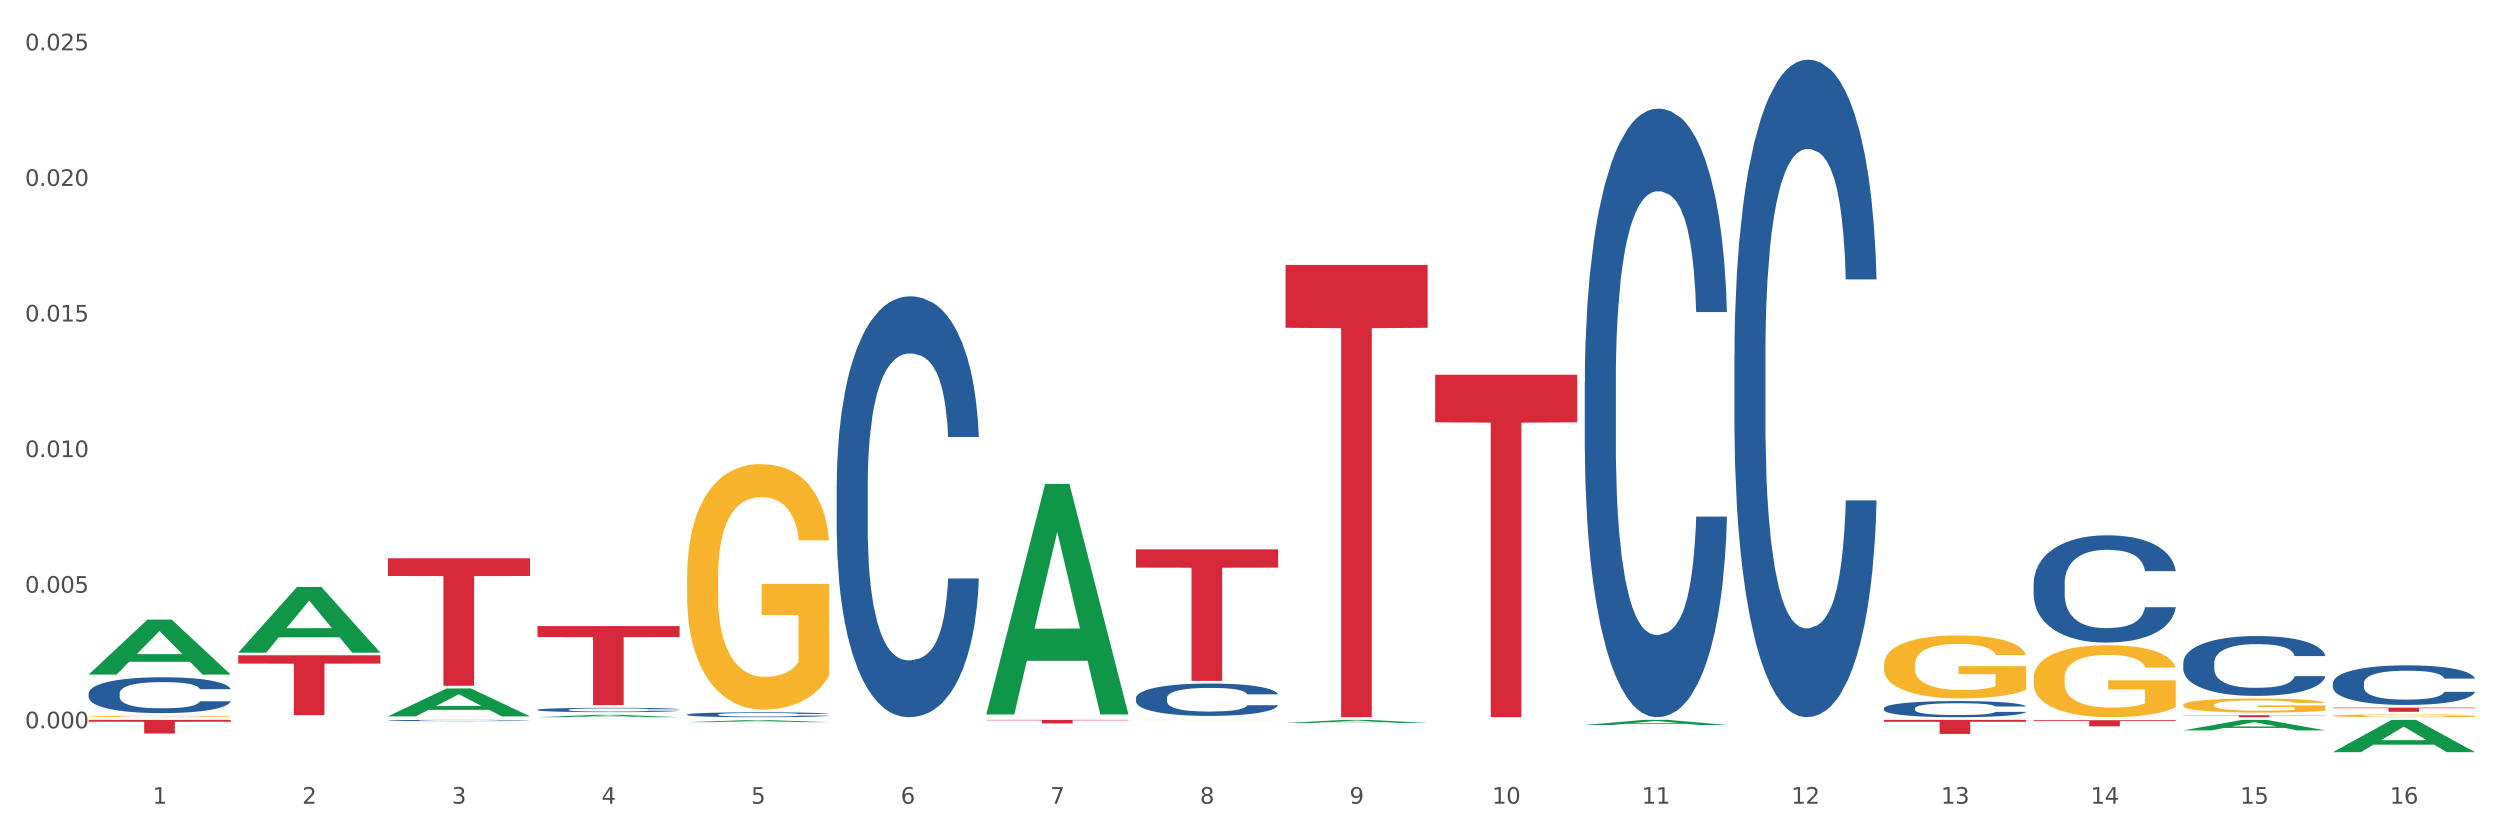 <?xml version="1.0" encoding="utf-8" standalone="no"?>
<!DOCTYPE svg PUBLIC "-//W3C//DTD SVG 1.1//EN"
  "http://www.w3.org/Graphics/SVG/1.1/DTD/svg11.dtd">
<svg xmlns:xlink="http://www.w3.org/1999/xlink" width="1080pt" height="360pt" viewBox="0 0 1080 360" xmlns="http://www.w3.org/2000/svg" version="1.1">
 <rect x="0" y="0" width="1080" height="360" fill="#333333" stroke="none"/>
 <defs>
  <style type="text/css">*{stroke-linejoin: round; stroke-linecap: butt}</style>
 </defs>
 <g id="figure_1">
  <g id="patch_1">
   <path d="M 0 360 
L 1080 360 
L 1080 0 
L 0 0 
z
" style="fill: #ffffff; stroke: #ffffff; stroke-linejoin: miter"/>
  </g>
  <g id="axes_1">
   <g id="matplotlib.axis_1">
    <g id="xtick_1">
     <g id="text_1">
      <!-- 1 -->
      <g style="fill: #4d4d4d" transform="translate(65.93 347.204) scale(0.096 -0.096)">
       <defs>
        <path id="DejaVuSans-31" d="M 794 531 
L 1825 531 
L 1825 4091 
L 703 3866 
L 703 4441 
L 1819 4666 
L 2450 4666 
L 2450 531 
L 3481 531 
L 3481 0 
L 794 0 
L 794 531 
z
" transform="scale(0.016)"/>
       </defs>
       <use xlink:href="#DejaVuSans-31"/>
      </g>
     </g>
    </g>
    <g id="xtick_2">
     <g id="text_2">
      <!-- 2 -->
      <g style="fill: #4d4d4d" transform="translate(130.565 347.204) scale(0.096 -0.096)">
       <defs>
        <path id="DejaVuSans-32" d="M 1228 531 
L 3431 531 
L 3431 0 
L 469 0 
L 469 531 
Q 828 903 1448 1529 
Q 2069 2156 2228 2338 
Q 2531 2678 2651 2914 
Q 2772 3150 2772 3378 
Q 2772 3750 2511 3984 
Q 2250 4219 1831 4219 
Q 1534 4219 1204 4116 
Q 875 4013 500 3803 
L 500 4441 
Q 881 4594 1212 4672 
Q 1544 4750 1819 4750 
Q 2544 4750 2975 4387 
Q 3406 4025 3406 3419 
Q 3406 3131 3298 2873 
Q 3191 2616 2906 2266 
Q 2828 2175 2409 1742 
Q 1991 1309 1228 531 
z
" transform="scale(0.016)"/>
       </defs>
       <use xlink:href="#DejaVuSans-32"/>
      </g>
     </g>
    </g>
    <g id="xtick_3">
     <g id="text_3">
      <!-- 3 -->
      <g style="fill: #4d4d4d" transform="translate(195.199 347.204) scale(0.096 -0.096)">
       <defs>
        <path id="DejaVuSans-33" d="M 2597 2516 
Q 3050 2419 3304 2112 
Q 3559 1806 3559 1356 
Q 3559 666 3084 287 
Q 2609 -91 1734 -91 
Q 1441 -91 1130 -33 
Q 819 25 488 141 
L 488 750 
Q 750 597 1062 519 
Q 1375 441 1716 441 
Q 2309 441 2620 675 
Q 2931 909 2931 1356 
Q 2931 1769 2642 2001 
Q 2353 2234 1838 2234 
L 1294 2234 
L 1294 2753 
L 1863 2753 
Q 2328 2753 2575 2939 
Q 2822 3125 2822 3475 
Q 2822 3834 2567 4026 
Q 2313 4219 1838 4219 
Q 1578 4219 1281 4162 
Q 984 4106 628 3988 
L 628 4550 
Q 988 4650 1302 4700 
Q 1616 4750 1894 4750 
Q 2613 4750 3031 4423 
Q 3450 4097 3450 3541 
Q 3450 3153 3228 2886 
Q 3006 2619 2597 2516 
z
" transform="scale(0.016)"/>
       </defs>
       <use xlink:href="#DejaVuSans-33"/>
      </g>
     </g>
    </g>
    <g id="xtick_4">
     <g id="text_4">
      <!-- 4 -->
      <g style="fill: #4d4d4d" transform="translate(259.833 347.204) scale(0.096 -0.096)">
       <defs>
        <path id="DejaVuSans-34" d="M 2419 4116 
L 825 1625 
L 2419 1625 
L 2419 4116 
z
M 2253 4666 
L 3047 4666 
L 3047 1625 
L 3713 1625 
L 3713 1100 
L 3047 1100 
L 3047 0 
L 2419 0 
L 2419 1100 
L 313 1100 
L 313 1709 
L 2253 4666 
z
" transform="scale(0.016)"/>
       </defs>
       <use xlink:href="#DejaVuSans-34"/>
      </g>
     </g>
    </g>
    <g id="xtick_5">
     <g id="text_5">
      <!-- 5 -->
      <g style="fill: #4d4d4d" transform="translate(324.467 347.204) scale(0.096 -0.096)">
       <defs>
        <path id="DejaVuSans-35" d="M 691 4666 
L 3169 4666 
L 3169 4134 
L 1269 4134 
L 1269 2991 
Q 1406 3038 1543 3061 
Q 1681 3084 1819 3084 
Q 2600 3084 3056 2656 
Q 3513 2228 3513 1497 
Q 3513 744 3044 326 
Q 2575 -91 1722 -91 
Q 1428 -91 1123 -41 
Q 819 9 494 109 
L 494 744 
Q 775 591 1075 516 
Q 1375 441 1709 441 
Q 2250 441 2565 725 
Q 2881 1009 2881 1497 
Q 2881 1984 2565 2268 
Q 2250 2553 1709 2553 
Q 1456 2553 1204 2497 
Q 953 2441 691 2322 
L 691 4666 
z
" transform="scale(0.016)"/>
       </defs>
       <use xlink:href="#DejaVuSans-35"/>
      </g>
     </g>
    </g>
    <g id="xtick_6">
     <g id="text_6">
      <!-- 6 -->
      <g style="fill: #4d4d4d" transform="translate(389.102 347.204) scale(0.096 -0.096)">
       <defs>
        <path id="DejaVuSans-36" d="M 2113 2584 
Q 1688 2584 1439 2293 
Q 1191 2003 1191 1497 
Q 1191 994 1439 701 
Q 1688 409 2113 409 
Q 2538 409 2786 701 
Q 3034 994 3034 1497 
Q 3034 2003 2786 2293 
Q 2538 2584 2113 2584 
z
M 3366 4563 
L 3366 3988 
Q 3128 4100 2886 4159 
Q 2644 4219 2406 4219 
Q 1781 4219 1451 3797 
Q 1122 3375 1075 2522 
Q 1259 2794 1537 2939 
Q 1816 3084 2150 3084 
Q 2853 3084 3261 2657 
Q 3669 2231 3669 1497 
Q 3669 778 3244 343 
Q 2819 -91 2113 -91 
Q 1303 -91 875 529 
Q 447 1150 447 2328 
Q 447 3434 972 4092 
Q 1497 4750 2381 4750 
Q 2619 4750 2861 4703 
Q 3103 4656 3366 4563 
z
" transform="scale(0.016)"/>
       </defs>
       <use xlink:href="#DejaVuSans-36"/>
      </g>
     </g>
    </g>
    <g id="xtick_7">
     <g id="text_7">
      <!-- 7 -->
      <g style="fill: #4d4d4d" transform="translate(453.736 347.204) scale(0.096 -0.096)">
       <defs>
        <path id="DejaVuSans-37" d="M 525 4666 
L 3525 4666 
L 3525 4397 
L 1831 0 
L 1172 0 
L 2766 4134 
L 525 4134 
L 525 4666 
z
" transform="scale(0.016)"/>
       </defs>
       <use xlink:href="#DejaVuSans-37"/>
      </g>
     </g>
    </g>
    <g id="xtick_8">
     <g id="text_8">
      <!-- 8 -->
      <g style="fill: #4d4d4d" transform="translate(518.37 347.204) scale(0.096 -0.096)">
       <defs>
        <path id="DejaVuSans-38" d="M 2034 2216 
Q 1584 2216 1326 1975 
Q 1069 1734 1069 1313 
Q 1069 891 1326 650 
Q 1584 409 2034 409 
Q 2484 409 2743 651 
Q 3003 894 3003 1313 
Q 3003 1734 2745 1975 
Q 2488 2216 2034 2216 
z
M 1403 2484 
Q 997 2584 770 2862 
Q 544 3141 544 3541 
Q 544 4100 942 4425 
Q 1341 4750 2034 4750 
Q 2731 4750 3128 4425 
Q 3525 4100 3525 3541 
Q 3525 3141 3298 2862 
Q 3072 2584 2669 2484 
Q 3125 2378 3379 2068 
Q 3634 1759 3634 1313 
Q 3634 634 3220 271 
Q 2806 -91 2034 -91 
Q 1263 -91 848 271 
Q 434 634 434 1313 
Q 434 1759 690 2068 
Q 947 2378 1403 2484 
z
M 1172 3481 
Q 1172 3119 1398 2916 
Q 1625 2713 2034 2713 
Q 2441 2713 2670 2916 
Q 2900 3119 2900 3481 
Q 2900 3844 2670 4047 
Q 2441 4250 2034 4250 
Q 1625 4250 1398 4047 
Q 1172 3844 1172 3481 
z
" transform="scale(0.016)"/>
       </defs>
       <use xlink:href="#DejaVuSans-38"/>
      </g>
     </g>
    </g>
    <g id="xtick_9">
     <g id="text_9">
      <!-- 9 -->
      <g style="fill: #4d4d4d" transform="translate(583.005 347.204) scale(0.096 -0.096)">
       <defs>
        <path id="DejaVuSans-39" d="M 703 97 
L 703 672 
Q 941 559 1184 500 
Q 1428 441 1663 441 
Q 2288 441 2617 861 
Q 2947 1281 2994 2138 
Q 2813 1869 2534 1725 
Q 2256 1581 1919 1581 
Q 1219 1581 811 2004 
Q 403 2428 403 3163 
Q 403 3881 828 4315 
Q 1253 4750 1959 4750 
Q 2769 4750 3195 4129 
Q 3622 3509 3622 2328 
Q 3622 1225 3098 567 
Q 2575 -91 1691 -91 
Q 1453 -91 1209 -44 
Q 966 3 703 97 
z
M 1959 2075 
Q 2384 2075 2632 2365 
Q 2881 2656 2881 3163 
Q 2881 3666 2632 3958 
Q 2384 4250 1959 4250 
Q 1534 4250 1286 3958 
Q 1038 3666 1038 3163 
Q 1038 2656 1286 2365 
Q 1534 2075 1959 2075 
z
" transform="scale(0.016)"/>
       </defs>
       <use xlink:href="#DejaVuSans-39"/>
      </g>
     </g>
    </g>
    <g id="xtick_10">
     <g id="text_10">
      <!-- 10 -->
      <g style="fill: #4d4d4d" transform="translate(644.585 347.204) scale(0.096 -0.096)">
       <defs>
        <path id="DejaVuSans-30" d="M 2034 4250 
Q 1547 4250 1301 3770 
Q 1056 3291 1056 2328 
Q 1056 1369 1301 889 
Q 1547 409 2034 409 
Q 2525 409 2770 889 
Q 3016 1369 3016 2328 
Q 3016 3291 2770 3770 
Q 2525 4250 2034 4250 
z
M 2034 4750 
Q 2819 4750 3233 4129 
Q 3647 3509 3647 2328 
Q 3647 1150 3233 529 
Q 2819 -91 2034 -91 
Q 1250 -91 836 529 
Q 422 1150 422 2328 
Q 422 3509 836 4129 
Q 1250 4750 2034 4750 
z
" transform="scale(0.016)"/>
       </defs>
       <use xlink:href="#DejaVuSans-31"/>
       <use xlink:href="#DejaVuSans-30" transform="translate(63.623 0)"/>
      </g>
     </g>
    </g>
    <g id="xtick_11">
     <g id="text_11">
      <!-- 11 -->
      <g style="fill: #4d4d4d" transform="translate(709.219 347.204) scale(0.096 -0.096)">
       <use xlink:href="#DejaVuSans-31"/>
       <use xlink:href="#DejaVuSans-31" transform="translate(63.623 0)"/>
      </g>
     </g>
    </g>
    <g id="xtick_12">
     <g id="text_12">
      <!-- 12 -->
      <g style="fill: #4d4d4d" transform="translate(773.854 347.204) scale(0.096 -0.096)">
       <use xlink:href="#DejaVuSans-31"/>
       <use xlink:href="#DejaVuSans-32" transform="translate(63.623 0)"/>
      </g>
     </g>
    </g>
    <g id="xtick_13">
     <g id="text_13">
      <!-- 13 -->
      <g style="fill: #4d4d4d" transform="translate(838.488 347.204) scale(0.096 -0.096)">
       <use xlink:href="#DejaVuSans-31"/>
       <use xlink:href="#DejaVuSans-33" transform="translate(63.623 0)"/>
      </g>
     </g>
    </g>
    <g id="xtick_14">
     <g id="text_14">
      <!-- 14 -->
      <g style="fill: #4d4d4d" transform="translate(903.122 347.204) scale(0.096 -0.096)">
       <use xlink:href="#DejaVuSans-31"/>
       <use xlink:href="#DejaVuSans-34" transform="translate(63.623 0)"/>
      </g>
     </g>
    </g>
    <g id="xtick_15">
     <g id="text_15">
      <!-- 15 -->
      <g style="fill: #4d4d4d" transform="translate(967.756 347.204) scale(0.096 -0.096)">
       <use xlink:href="#DejaVuSans-31"/>
       <use xlink:href="#DejaVuSans-35" transform="translate(63.623 0)"/>
      </g>
     </g>
    </g>
    <g id="xtick_16">
     <g id="text_16">
      <!-- 16 -->
      <g style="fill: #4d4d4d" transform="translate(1032.391 347.204) scale(0.096 -0.096)">
       <use xlink:href="#DejaVuSans-31"/>
       <use xlink:href="#DejaVuSans-36" transform="translate(63.623 0)"/>
      </g>
     </g>
    </g>
    <g id="xtick_17"/>
    <g id="xtick_18"/>
    <g id="xtick_19"/>
    <g id="xtick_20"/>
    <g id="xtick_21"/>
    <g id="xtick_22"/>
    <g id="xtick_23"/>
    <g id="xtick_24"/>
    <g id="xtick_25"/>
    <g id="xtick_26"/>
    <g id="xtick_27"/>
    <g id="xtick_28"/>
    <g id="xtick_29"/>
    <g id="xtick_30"/>
    <g id="xtick_31"/>
   </g>
   <g id="matplotlib.axis_2">
    <g id="ytick_1">
     <g id="text_17">
      <!-- 0.000 -->
      <g style="fill: #4d4d4d" transform="translate(10.8 314.625) scale(0.096 -0.096)">
       <defs>
        <path id="DejaVuSans-2e" d="M 684 794 
L 1344 794 
L 1344 0 
L 684 0 
L 684 794 
z
" transform="scale(0.016)"/>
       </defs>
       <use xlink:href="#DejaVuSans-30"/>
       <use xlink:href="#DejaVuSans-2e" transform="translate(63.623 0)"/>
       <use xlink:href="#DejaVuSans-30" transform="translate(95.41 0)"/>
       <use xlink:href="#DejaVuSans-30" transform="translate(159.033 0)"/>
       <use xlink:href="#DejaVuSans-30" transform="translate(222.656 0)"/>
      </g>
     </g>
    </g>
    <g id="ytick_2">
     <g id="text_18">
      <!-- 0.005 -->
      <g style="fill: #4d4d4d" transform="translate(10.8 256.048) scale(0.096 -0.096)">
       <use xlink:href="#DejaVuSans-30"/>
       <use xlink:href="#DejaVuSans-2e" transform="translate(63.623 0)"/>
       <use xlink:href="#DejaVuSans-30" transform="translate(95.41 0)"/>
       <use xlink:href="#DejaVuSans-30" transform="translate(159.033 0)"/>
       <use xlink:href="#DejaVuSans-35" transform="translate(222.656 0)"/>
      </g>
     </g>
    </g>
    <g id="ytick_3">
     <g id="text_19">
      <!-- 0.010 -->
      <g style="fill: #4d4d4d" transform="translate(10.8 197.471) scale(0.096 -0.096)">
       <use xlink:href="#DejaVuSans-30"/>
       <use xlink:href="#DejaVuSans-2e" transform="translate(63.623 0)"/>
       <use xlink:href="#DejaVuSans-30" transform="translate(95.41 0)"/>
       <use xlink:href="#DejaVuSans-31" transform="translate(159.033 0)"/>
       <use xlink:href="#DejaVuSans-30" transform="translate(222.656 0)"/>
      </g>
     </g>
    </g>
    <g id="ytick_4">
     <g id="text_20">
      <!-- 0.015 -->
      <g style="fill: #4d4d4d" transform="translate(10.8 138.894) scale(0.096 -0.096)">
       <use xlink:href="#DejaVuSans-30"/>
       <use xlink:href="#DejaVuSans-2e" transform="translate(63.623 0)"/>
       <use xlink:href="#DejaVuSans-30" transform="translate(95.41 0)"/>
       <use xlink:href="#DejaVuSans-31" transform="translate(159.033 0)"/>
       <use xlink:href="#DejaVuSans-35" transform="translate(222.656 0)"/>
      </g>
     </g>
    </g>
    <g id="ytick_5">
     <g id="text_21">
      <!-- 0.020 -->
      <g style="fill: #4d4d4d" transform="translate(10.8 80.317) scale(0.096 -0.096)">
       <use xlink:href="#DejaVuSans-30"/>
       <use xlink:href="#DejaVuSans-2e" transform="translate(63.623 0)"/>
       <use xlink:href="#DejaVuSans-30" transform="translate(95.41 0)"/>
       <use xlink:href="#DejaVuSans-32" transform="translate(159.033 0)"/>
       <use xlink:href="#DejaVuSans-30" transform="translate(222.656 0)"/>
      </g>
     </g>
    </g>
    <g id="ytick_6">
     <g id="text_22">
      <!-- 0.025 -->
      <g style="fill: #4d4d4d" transform="translate(10.8 21.74) scale(0.096 -0.096)">
       <use xlink:href="#DejaVuSans-30"/>
       <use xlink:href="#DejaVuSans-2e" transform="translate(63.623 0)"/>
       <use xlink:href="#DejaVuSans-30" transform="translate(95.41 0)"/>
       <use xlink:href="#DejaVuSans-32" transform="translate(159.033 0)"/>
       <use xlink:href="#DejaVuSans-35" transform="translate(222.656 0)"/>
      </g>
     </g>
    </g>
    <g id="ytick_7"/>
    <g id="ytick_8"/>
    <g id="ytick_9"/>
    <g id="ytick_10"/>
    <g id="ytick_11"/>
   </g>
   <g id="PolyCollection_1">
    <path d="M 943.163 315.526 
L 943.226 315.522 
L 968.547 310.982 
L 979.055 310.978 
L 1004.566 315.535 
L 992.412 315.535 
L 986.905 314.474 
L 960.761 314.474 
L 960.571 314.491 
L 955.254 315.535 
L 943.163 315.535 
L 943.163 315.526 
L 964.053 313.841 
L 983.613 313.836 
L 973.928 311.949 
L 973.801 311.941 
L 973.675 311.954 
L 963.989 313.836 
L 964.053 313.841 
L 943.163 315.526 
z
" clip-path="url(#pa733e6a6d0)" style="fill: #109648"/>
    <path d="M 1007.797 324.923 
L 1007.861 324.91 
L 1033.181 310.991 
L 1043.689 310.978 
L 1069.2 324.95 
L 1057.046 324.95 
L 1051.539 321.696 
L 1025.395 321.696 
L 1025.205 321.748 
L 1019.888 324.95 
L 1007.797 324.95 
L 1007.797 324.923 
L 1028.687 319.754 
L 1048.247 319.741 
L 1038.562 313.956 
L 1038.435 313.93 
L 1038.309 313.969 
L 1028.624 319.741 
L 1028.687 319.754 
L 1007.797 324.923 
z
" clip-path="url(#pa733e6a6d0)" style="fill: #109648"/>
    <path d="M 102.917 281.891 
L 102.981 281.864 
L 128.301 253.565 
L 138.809 253.538 
L 164.32 281.944 
L 152.166 281.944 
L 146.659 275.329 
L 120.515 275.329 
L 120.325 275.436 
L 115.008 281.944 
L 102.917 281.944 
L 102.917 281.891 
L 123.807 271.382 
L 143.367 271.355 
L 133.682 259.593 
L 133.555 259.539 
L 133.429 259.619 
L 123.744 271.355 
L 123.807 271.382 
L 102.917 281.891 
z
" clip-path="url(#pa733e6a6d0)" style="fill: #109648"/>
    <path d="M 38.283 291.382 
L 38.346 291.36 
L 63.667 267.679 
L 74.175 267.657 
L 99.686 291.427 
L 87.532 291.427 
L 82.024 285.892 
L 55.881 285.892 
L 55.691 285.981 
L 50.374 291.427 
L 38.283 291.427 
L 38.283 291.382 
L 59.173 282.588 
L 78.733 282.566 
L 69.048 272.723 
L 68.921 272.679 
L 68.794 272.746 
L 59.109 282.566 
L 59.173 282.588 
L 38.283 291.382 
z
" clip-path="url(#pa733e6a6d0)" style="fill: #109648"/>
    <path d="M 232.186 309.835 
L 232.249 309.834 
L 257.57 308.793 
L 268.078 308.792 
L 293.588 309.837 
L 281.435 309.837 
L 275.927 309.594 
L 249.784 309.594 
L 249.594 309.598 
L 244.276 309.837 
L 232.186 309.837 
L 232.186 309.835 
L 253.075 309.449 
L 272.636 309.448 
L 262.95 309.015 
L 262.824 309.013 
L 262.697 309.016 
L 253.012 309.448 
L 253.075 309.449 
L 232.186 309.835 
z
" clip-path="url(#pa733e6a6d0)" style="fill: #109648"/>
    <path d="M 167.552 309.46 
L 167.615 309.449 
L 192.936 297.408 
L 203.444 297.396 
L 228.954 309.483 
L 216.8 309.483 
L 211.293 306.668 
L 185.149 306.668 
L 184.96 306.714 
L 179.642 309.483 
L 167.552 309.483 
L 167.552 309.46 
L 188.441 304.989 
L 208.001 304.977 
L 198.316 299.973 
L 198.19 299.95 
L 198.063 299.984 
L 188.378 304.977 
L 188.441 304.989 
L 167.552 309.46 
z
" clip-path="url(#pa733e6a6d0)" style="fill: #109648"/>
    <path d="M 878.529 311.14 
L 939.931 311.14 
L 939.931 311.506 
L 915.778 311.508 
L 915.778 313.769 
L 902.537 313.769 
L 902.537 311.508 
L 878.529 311.506 
L 878.529 311.143 
L 878.529 311.14 
z
" clip-path="url(#pa733e6a6d0)" style="fill: #d62839"/>
    <path d="M 813.895 310.978 
L 875.297 310.978 
L 875.297 311.825 
L 851.143 311.831 
L 851.143 317.072 
L 837.903 317.072 
L 837.903 311.831 
L 813.895 311.825 
L 813.895 310.984 
L 813.895 310.978 
z
" clip-path="url(#pa733e6a6d0)" style="fill: #d62839"/>
    <path d="M 619.992 161.884 
L 681.394 161.884 
L 681.394 182.445 
L 657.241 182.584 
L 657.241 309.837 
L 644 309.837 
L 644 182.584 
L 619.992 182.445 
L 619.992 162.023 
L 619.992 161.884 
z
" clip-path="url(#pa733e6a6d0)" style="fill: #d62839"/>
    <path d="M 555.357 114.453 
L 616.76 114.453 
L 616.76 141.605 
L 592.606 141.788 
L 592.606 309.837 
L 579.365 309.837 
L 579.365 141.788 
L 555.357 141.605 
L 555.357 114.636 
L 555.357 114.453 
z
" clip-path="url(#pa733e6a6d0)" style="fill: #d62839"/>
    <path d="M 490.723 237.307 
L 552.126 237.307 
L 552.126 245.204 
L 527.972 245.257 
L 527.972 294.135 
L 514.731 294.135 
L 514.731 245.257 
L 490.723 245.204 
L 490.723 237.36 
L 490.723 237.307 
z
" clip-path="url(#pa733e6a6d0)" style="fill: #d62839"/>
    <path d="M 426.089 310.978 
L 487.491 310.978 
L 487.491 311.196 
L 463.338 311.198 
L 463.338 312.548 
L 450.097 312.548 
L 450.097 311.198 
L 426.089 311.196 
L 426.089 310.979 
L 426.089 310.978 
z
" clip-path="url(#pa733e6a6d0)" style="fill: #d62839"/>
    <path d="M 232.186 270.464 
L 293.588 270.464 
L 293.588 275.212 
L 269.435 275.244 
L 269.435 304.631 
L 256.194 304.631 
L 256.194 275.244 
L 232.186 275.212 
L 232.186 270.496 
L 232.186 270.464 
z
" clip-path="url(#pa733e6a6d0)" style="fill: #d62839"/>
    <path d="M 167.552 241.175 
L 228.954 241.175 
L 228.954 248.829 
L 204.801 248.881 
L 204.801 296.256 
L 191.56 296.256 
L 191.56 248.881 
L 167.552 248.829 
L 167.552 241.227 
L 167.552 241.175 
z
" clip-path="url(#pa733e6a6d0)" style="fill: #d62839"/>
    <path d="M 102.917 283.085 
L 164.32 283.085 
L 164.32 286.677 
L 140.166 286.701 
L 140.166 308.932 
L 126.925 308.932 
L 126.925 286.701 
L 102.917 286.677 
L 102.917 283.109 
L 102.917 283.085 
z
" clip-path="url(#pa733e6a6d0)" style="fill: #d62839"/>
    <path d="M 38.283 310.978 
L 99.686 310.978 
L 99.686 311.8 
L 75.532 311.806 
L 75.532 316.895 
L 62.291 316.895 
L 62.291 311.806 
L 38.283 311.8 
L 38.283 310.983 
L 38.283 310.978 
z
" clip-path="url(#pa733e6a6d0)" style="fill: #d62839"/>
    <path d="M 1007.797 305.679 
L 1069.2 305.679 
L 1069.2 305.931 
L 1045.046 305.933 
L 1045.046 307.495 
L 1031.806 307.495 
L 1031.806 305.933 
L 1007.797 305.931 
L 1007.797 305.681 
L 1007.797 305.679 
z
" clip-path="url(#pa733e6a6d0)" style="fill: #d62839"/>
    <path d="M 943.163 308.97 
L 1004.566 308.97 
L 1004.566 309.09 
L 980.412 309.091 
L 980.412 309.837 
L 967.171 309.837 
L 967.171 309.091 
L 943.163 309.09 
L 943.163 308.971 
L 943.163 308.97 
z
" clip-path="url(#pa733e6a6d0)" style="fill: #d62839"/>
    <path d="M 38.283 299.531 
L 38.356 299.517 
L 38.356 299.121 
L 38.573 298.583 
L 39.372 297.592 
L 40.388 296.842 
L 42.13 295.965 
L 43.073 295.597 
L 44.307 295.186 
L 46.847 294.521 
L 49.751 293.955 
L 51.783 293.643 
L 53.307 293.445 
L 56.718 293.091 
L 58.678 292.936 
L 60.71 292.808 
L 62.452 292.723 
L 65.355 292.624 
L 67.678 292.582 
L 70.363 292.568 
L 72.613 292.582 
L 75.589 292.638 
L 79.944 292.808 
L 81.613 292.907 
L 83.863 293.077 
L 86.186 293.304 
L 88.073 293.53 
L 90.25 293.856 
L 92.5 294.28 
L 94.678 294.818 
L 96.202 295.314 
L 97.436 295.837 
L 98.524 296.474 
L 99.323 297.168 
L 99.686 297.748 
L 86.403 297.748 
L 86.041 297.224 
L 85.315 296.658 
L 84.589 296.276 
L 83.791 295.965 
L 82.557 295.611 
L 81.468 295.384 
L 79.654 295.115 
L 77.984 294.946 
L 76.605 294.846 
L 74.936 294.762 
L 71.379 294.677 
L 68.839 294.677 
L 67.242 294.705 
L 65.283 294.776 
L 63.613 294.875 
L 61.654 295.045 
L 60.13 295.229 
L 58.605 295.469 
L 57.734 295.639 
L 56.428 295.95 
L 55.557 296.205 
L 54.396 296.644 
L 53.743 296.955 
L 52.581 297.762 
L 52.073 298.357 
L 51.855 298.767 
L 51.71 299.22 
L 51.71 301.428 
L 52.146 302.419 
L 52.509 302.843 
L 53.089 303.325 
L 54.178 303.947 
L 55.775 304.556 
L 57.444 304.995 
L 58.823 305.264 
L 60.13 305.462 
L 61.436 305.618 
L 63.033 305.759 
L 64.339 305.844 
L 66.299 305.929 
L 68.621 305.972 
L 70.436 305.972 
L 74.137 305.901 
L 75.807 305.83 
L 77.404 305.731 
L 79.145 305.575 
L 80.524 305.405 
L 81.323 305.278 
L 82.629 305.009 
L 83.645 304.726 
L 84.516 304.4 
L 85.097 304.117 
L 85.75 303.693 
L 86.258 303.211 
L 86.403 302.957 
L 99.686 302.957 
L 99.395 303.466 
L 98.887 303.962 
L 97.871 304.627 
L 97.073 305.009 
L 95.839 305.476 
L 94.532 305.872 
L 92.718 306.311 
L 91.049 306.637 
L 89.307 306.92 
L 87.42 307.175 
L 84.008 307.528 
L 82.774 307.628 
L 80.162 307.797 
L 78.129 307.896 
L 75.154 307.996 
L 72.105 308.052 
L 68.912 308.066 
L 66.081 308.038 
L 62.96 307.953 
L 61.001 307.868 
L 58.823 307.741 
L 56.283 307.543 
L 53.888 307.302 
L 51.638 307.019 
L 49.533 306.693 
L 47.573 306.325 
L 45.033 305.717 
L 43.146 305.122 
L 41.767 304.57 
L 40.823 304.103 
L 39.88 303.509 
L 39.372 303.098 
L 38.573 302.107 
L 38.283 301.187 
L 38.283 299.531 
z
" clip-path="url(#pa733e6a6d0)" style="fill: #255c99"/>
    <path d="M 167.552 311.234 
L 167.624 311.233 
L 167.624 311.218 
L 167.842 311.199 
L 168.64 311.162 
L 169.656 311.135 
L 171.398 311.103 
L 172.342 311.089 
L 173.576 311.074 
L 176.116 311.05 
L 179.019 311.029 
L 181.051 311.017 
L 182.576 311.01 
L 185.987 310.997 
L 187.947 310.991 
L 189.979 310.987 
L 191.721 310.984 
L 194.624 310.98 
L 196.946 310.978 
L 199.632 310.978 
L 201.882 310.978 
L 204.858 310.981 
L 209.212 310.987 
L 210.882 310.99 
L 213.132 310.997 
L 215.454 311.005 
L 217.341 311.013 
L 219.519 311.025 
L 221.769 311.041 
L 223.946 311.061 
L 225.47 311.079 
L 226.704 311.098 
L 227.793 311.121 
L 228.591 311.147 
L 228.954 311.168 
L 215.672 311.168 
L 215.309 311.149 
L 214.583 311.128 
L 213.858 311.114 
L 213.059 311.103 
L 211.825 311.09 
L 210.737 311.081 
L 208.922 311.071 
L 207.253 311.065 
L 205.874 311.062 
L 204.204 311.058 
L 200.648 311.055 
L 198.108 311.055 
L 196.511 311.056 
L 194.551 311.059 
L 192.882 311.063 
L 190.922 311.069 
L 189.398 311.076 
L 187.874 311.084 
L 187.003 311.091 
L 185.697 311.102 
L 184.826 311.111 
L 183.664 311.128 
L 183.011 311.139 
L 181.85 311.169 
L 181.342 311.19 
L 181.124 311.206 
L 180.979 311.222 
L 180.979 311.303 
L 181.414 311.34 
L 181.777 311.355 
L 182.358 311.373 
L 183.447 311.396 
L 185.043 311.418 
L 186.713 311.434 
L 188.092 311.444 
L 189.398 311.451 
L 190.705 311.457 
L 192.301 311.462 
L 193.608 311.465 
L 195.567 311.468 
L 197.89 311.47 
L 199.704 311.47 
L 203.406 311.467 
L 205.075 311.465 
L 206.672 311.461 
L 208.414 311.455 
L 209.793 311.449 
L 210.591 311.445 
L 211.898 311.435 
L 212.914 311.424 
L 213.785 311.412 
L 214.366 311.402 
L 215.019 311.386 
L 215.527 311.369 
L 215.672 311.359 
L 228.954 311.359 
L 228.664 311.378 
L 228.156 311.396 
L 227.14 311.421 
L 226.341 311.435 
L 225.107 311.452 
L 223.801 311.466 
L 221.987 311.482 
L 220.317 311.494 
L 218.575 311.505 
L 216.688 311.514 
L 213.277 311.527 
L 212.043 311.531 
L 209.43 311.537 
L 207.398 311.541 
L 204.422 311.544 
L 201.374 311.546 
L 198.18 311.547 
L 195.35 311.546 
L 192.229 311.543 
L 190.269 311.54 
L 188.092 311.535 
L 185.551 311.528 
L 183.156 311.519 
L 180.906 311.508 
L 178.801 311.496 
L 176.842 311.483 
L 174.302 311.461 
L 172.414 311.439 
L 171.035 311.419 
L 170.092 311.401 
L 169.148 311.38 
L 168.64 311.364 
L 167.842 311.328 
L 167.552 311.294 
L 167.552 311.234 
z
" clip-path="url(#pa733e6a6d0)" style="fill: #255c99"/>
    <path d="M 232.186 306.616 
L 232.258 306.615 
L 232.258 306.567 
L 232.476 306.501 
L 233.275 306.381 
L 234.291 306.29 
L 236.033 306.184 
L 236.976 306.139 
L 238.21 306.089 
L 240.75 306.009 
L 243.654 305.94 
L 245.686 305.902 
L 247.21 305.878 
L 250.621 305.835 
L 252.581 305.817 
L 254.613 305.801 
L 256.355 305.791 
L 259.258 305.779 
L 261.581 305.774 
L 264.266 305.772 
L 266.516 305.774 
L 269.492 305.781 
L 273.847 305.801 
L 275.516 305.813 
L 277.766 305.834 
L 280.089 305.861 
L 281.976 305.889 
L 284.153 305.928 
L 286.403 305.98 
L 288.58 306.045 
L 290.105 306.105 
L 291.338 306.168 
L 292.427 306.246 
L 293.226 306.33 
L 293.588 306.4 
L 280.306 306.4 
L 279.943 306.337 
L 279.218 306.268 
L 278.492 306.222 
L 277.693 306.184 
L 276.46 306.141 
L 275.371 306.114 
L 273.556 306.081 
L 271.887 306.06 
L 270.508 306.048 
L 268.839 306.038 
L 265.282 306.028 
L 262.742 306.028 
L 261.145 306.031 
L 259.186 306.04 
L 257.516 306.052 
L 255.557 306.072 
L 254.032 306.095 
L 252.508 306.124 
L 251.637 306.144 
L 250.331 306.182 
L 249.46 306.213 
L 248.299 306.266 
L 247.645 306.304 
L 246.484 306.402 
L 245.976 306.474 
L 245.758 306.524 
L 245.613 306.579 
L 245.613 306.846 
L 246.049 306.967 
L 246.412 307.018 
L 246.992 307.077 
L 248.081 307.152 
L 249.678 307.226 
L 251.347 307.279 
L 252.726 307.312 
L 254.032 307.336 
L 255.339 307.355 
L 256.936 307.372 
L 258.242 307.382 
L 260.202 307.392 
L 262.524 307.398 
L 264.339 307.398 
L 268.04 307.389 
L 269.71 307.38 
L 271.306 307.368 
L 273.048 307.349 
L 274.427 307.329 
L 275.226 307.313 
L 276.532 307.281 
L 277.548 307.246 
L 278.419 307.207 
L 279 307.173 
L 279.653 307.121 
L 280.161 307.063 
L 280.306 307.032 
L 293.588 307.032 
L 293.298 307.094 
L 292.79 307.154 
L 291.774 307.234 
L 290.976 307.281 
L 289.742 307.337 
L 288.435 307.385 
L 286.621 307.439 
L 284.951 307.478 
L 283.21 307.513 
L 281.322 307.543 
L 277.911 307.586 
L 276.677 307.598 
L 274.064 307.619 
L 272.032 307.631 
L 269.056 307.643 
L 266.008 307.65 
L 262.815 307.652 
L 259.984 307.648 
L 256.863 307.638 
L 254.903 307.628 
L 252.726 307.612 
L 250.186 307.588 
L 247.791 307.559 
L 245.541 307.525 
L 243.436 307.485 
L 241.476 307.44 
L 238.936 307.367 
L 237.049 307.295 
L 235.67 307.228 
L 234.726 307.171 
L 233.783 307.099 
L 233.275 307.049 
L 232.476 306.929 
L 232.186 306.817 
L 232.186 306.616 
z
" clip-path="url(#pa733e6a6d0)" style="fill: #255c99"/>
    <path d="M 296.82 308.668 
L 296.893 308.666 
L 296.893 308.612 
L 297.11 308.539 
L 297.909 308.403 
L 298.925 308.3 
L 300.667 308.18 
L 301.61 308.13 
L 302.844 308.073 
L 305.385 307.982 
L 308.288 307.905 
L 310.32 307.862 
L 311.844 307.835 
L 315.255 307.787 
L 317.215 307.765 
L 319.247 307.748 
L 320.989 307.736 
L 323.892 307.723 
L 326.215 307.717 
L 328.9 307.715 
L 331.15 307.717 
L 334.126 307.725 
L 338.481 307.748 
L 340.15 307.761 
L 342.4 307.785 
L 344.723 307.816 
L 346.61 307.847 
L 348.787 307.891 
L 351.037 307.949 
L 353.215 308.023 
L 354.739 308.091 
L 355.973 308.163 
L 357.061 308.25 
L 357.86 308.345 
L 358.223 308.424 
L 344.941 308.424 
L 344.578 308.353 
L 343.852 308.275 
L 343.126 308.223 
L 342.328 308.18 
L 341.094 308.132 
L 340.005 308.101 
L 338.191 308.064 
L 336.521 308.041 
L 335.142 308.027 
L 333.473 308.015 
L 329.917 308.004 
L 327.376 308.004 
L 325.78 308.008 
L 323.82 308.017 
L 322.151 308.031 
L 320.191 308.054 
L 318.667 308.079 
L 317.143 308.112 
L 316.272 308.135 
L 314.965 308.178 
L 314.094 308.213 
L 312.933 308.273 
L 312.28 308.316 
L 311.118 308.426 
L 310.61 308.508 
L 310.393 308.564 
L 310.247 308.626 
L 310.247 308.928 
L 310.683 309.064 
L 311.046 309.122 
L 311.626 309.188 
L 312.715 309.273 
L 314.312 309.356 
L 315.981 309.417 
L 317.36 309.453 
L 318.667 309.48 
L 319.973 309.502 
L 321.57 309.521 
L 322.876 309.533 
L 324.836 309.544 
L 327.159 309.55 
L 328.973 309.55 
L 332.675 309.541 
L 334.344 309.531 
L 335.941 309.517 
L 337.683 309.496 
L 339.062 309.473 
L 339.86 309.455 
L 341.166 309.418 
L 342.183 309.38 
L 343.054 309.335 
L 343.634 309.296 
L 344.287 309.238 
L 344.795 309.172 
L 344.941 309.137 
L 358.223 309.137 
L 357.932 309.207 
L 357.424 309.275 
L 356.408 309.366 
L 355.61 309.418 
L 354.376 309.482 
L 353.07 309.537 
L 351.255 309.597 
L 349.586 309.641 
L 347.844 309.68 
L 345.957 309.715 
L 342.546 309.763 
L 341.312 309.777 
L 338.699 309.8 
L 336.667 309.814 
L 333.691 309.827 
L 330.642 309.835 
L 327.449 309.837 
L 324.618 309.833 
L 321.497 309.822 
L 319.538 309.81 
L 317.36 309.792 
L 314.82 309.765 
L 312.425 309.732 
L 310.175 309.694 
L 308.07 309.649 
L 306.11 309.599 
L 303.57 309.515 
L 301.683 309.434 
L 300.304 309.358 
L 299.36 309.294 
L 298.417 309.213 
L 297.909 309.157 
L 297.11 309.021 
L 296.82 308.895 
L 296.82 308.668 
z
" clip-path="url(#pa733e6a6d0)" style="fill: #255c99"/>
    <path d="M 1007.797 309.191 
L 1007.87 309.19 
L 1007.87 309.15 
L 1008.015 309.116 
L 1008.74 309.034 
L 1009.827 308.966 
L 1010.625 308.93 
L 1011.422 308.9 
L 1012.365 308.87 
L 1013.524 308.84 
L 1015.627 308.795 
L 1016.932 308.772 
L 1018.527 308.747 
L 1021.426 308.712 
L 1023.529 308.693 
L 1025.703 308.676 
L 1029.256 308.656 
L 1031.576 308.648 
L 1034.04 308.641 
L 1037.013 308.637 
L 1039.26 308.635 
L 1044.19 308.639 
L 1048.394 308.649 
L 1050.424 308.656 
L 1053.034 308.669 
L 1054.411 308.678 
L 1056.659 308.696 
L 1058.978 308.719 
L 1060.573 308.739 
L 1062.966 308.776 
L 1064.778 308.813 
L 1066.445 308.859 
L 1067.315 308.891 
L 1067.968 308.921 
L 1068.548 308.955 
L 1069.128 309.009 
L 1056.079 309.009 
L 1055.571 308.97 
L 1054.774 308.934 
L 1053.614 308.899 
L 1052.599 308.877 
L 1050.859 308.849 
L 1049.264 308.832 
L 1047.597 308.819 
L 1045.567 308.808 
L 1043.972 308.802 
L 1041.725 308.798 
L 1037.303 308.799 
L 1034.33 308.808 
L 1032.3 308.819 
L 1030.996 308.829 
L 1029.836 308.84 
L 1028.531 308.855 
L 1027.008 308.878 
L 1025.921 308.899 
L 1024.834 308.925 
L 1023.964 308.951 
L 1023.166 308.982 
L 1022.514 309.015 
L 1022.006 309.049 
L 1021.571 309.091 
L 1021.209 309.16 
L 1021.209 309.31 
L 1021.354 309.344 
L 1021.716 309.389 
L 1022.151 309.423 
L 1022.876 309.464 
L 1023.529 309.491 
L 1024.761 309.531 
L 1026.138 309.564 
L 1027.226 309.585 
L 1028.313 309.602 
L 1030.198 309.626 
L 1032.3 309.646 
L 1034.113 309.658 
L 1036.578 309.669 
L 1038.245 309.674 
L 1039.695 309.676 
L 1043.247 309.676 
L 1045.784 309.672 
L 1048.612 309.665 
L 1050.786 309.655 
L 1052.599 309.643 
L 1054.629 309.623 
L 1055.934 309.604 
L 1055.934 309.375 
L 1039.985 309.374 
L 1039.985 309.221 
L 1069.2 309.221 
L 1069.2 309.669 
L 1067.968 309.692 
L 1066.59 309.713 
L 1065.14 309.732 
L 1062.966 309.755 
L 1060.356 309.777 
L 1058.036 309.792 
L 1055.571 309.805 
L 1052.671 309.817 
L 1048.902 309.828 
L 1046.582 309.833 
L 1043.682 309.836 
L 1040.275 309.837 
L 1037.303 309.835 
L 1034.403 309.829 
L 1031.358 309.819 
L 1028.386 309.805 
L 1026.138 309.791 
L 1023.891 309.773 
L 1021.499 309.75 
L 1019.614 309.728 
L 1018.164 309.709 
L 1016.569 309.683 
L 1014.829 309.65 
L 1013.524 309.621 
L 1012.365 309.59 
L 1011.132 309.551 
L 1010.262 309.517 
L 1009.392 309.474 
L 1008.885 309.442 
L 1008.305 309.393 
L 1007.87 309.323 
L 1007.797 309.191 
z
" clip-path="url(#pa733e6a6d0)" style="fill: #f7b32b"/>
    <path d="M 943.163 304.569 
L 943.236 304.564 
L 943.236 304.364 
L 943.381 304.193 
L 944.106 303.778 
L 945.193 303.435 
L 945.99 303.252 
L 946.788 303.102 
L 947.73 302.953 
L 948.89 302.798 
L 950.992 302.571 
L 952.297 302.455 
L 953.892 302.333 
L 956.792 302.156 
L 958.894 302.056 
L 961.069 301.973 
L 964.621 301.874 
L 966.941 301.829 
L 969.406 301.796 
L 972.378 301.774 
L 974.626 301.769 
L 979.555 301.785 
L 983.76 301.835 
L 985.79 301.874 
L 988.4 301.94 
L 989.777 301.984 
L 992.024 302.073 
L 994.344 302.189 
L 995.939 302.289 
L 998.331 302.477 
L 1000.144 302.665 
L 1001.811 302.898 
L 1002.681 303.058 
L 1003.333 303.208 
L 1003.913 303.379 
L 1004.493 303.65 
L 991.444 303.65 
L 990.937 303.457 
L 990.139 303.274 
L 988.979 303.097 
L 987.965 302.986 
L 986.225 302.848 
L 984.63 302.759 
L 982.962 302.693 
L 980.933 302.638 
L 979.338 302.61 
L 977.09 302.588 
L 972.668 302.593 
L 969.696 302.638 
L 967.666 302.693 
L 966.361 302.743 
L 965.201 302.798 
L 963.896 302.876 
L 962.374 302.992 
L 961.287 303.097 
L 960.199 303.23 
L 959.329 303.363 
L 958.532 303.518 
L 957.879 303.684 
L 957.372 303.855 
L 956.937 304.065 
L 956.575 304.414 
L 956.575 305.172 
L 956.72 305.344 
L 957.082 305.571 
L 957.517 305.742 
L 958.242 305.947 
L 958.894 306.086 
L 960.127 306.285 
L 961.504 306.451 
L 962.592 306.556 
L 963.679 306.645 
L 965.564 306.766 
L 967.666 306.866 
L 969.479 306.927 
L 971.943 306.982 
L 973.611 307.004 
L 975.061 307.015 
L 978.613 307.015 
L 981.15 306.999 
L 983.977 306.96 
L 986.152 306.91 
L 987.965 306.849 
L 989.994 306.75 
L 991.299 306.656 
L 991.299 305.499 
L 975.351 305.493 
L 975.351 304.724 
L 1004.566 304.724 
L 1004.566 306.982 
L 1003.333 307.098 
L 1001.956 307.204 
L 1000.506 307.298 
L 998.331 307.414 
L 995.721 307.525 
L 993.402 307.602 
L 990.937 307.668 
L 988.037 307.729 
L 984.267 307.785 
L 981.948 307.807 
L 979.048 307.823 
L 975.641 307.829 
L 972.668 307.818 
L 969.768 307.79 
L 966.724 307.74 
L 963.751 307.668 
L 961.504 307.596 
L 959.257 307.508 
L 956.865 307.392 
L 954.98 307.281 
L 953.53 307.181 
L 951.935 307.054 
L 950.195 306.888 
L 948.89 306.739 
L 947.73 306.584 
L 946.498 306.384 
L 945.628 306.213 
L 944.758 305.997 
L 944.251 305.836 
L 943.671 305.587 
L 943.236 305.239 
L 943.163 304.569 
z
" clip-path="url(#pa733e6a6d0)" style="fill: #f7b32b"/>
    <path d="M 555.357 312.308 
L 555.421 312.307 
L 580.741 310.979 
L 591.249 310.978 
L 616.76 312.311 
L 604.606 312.311 
L 599.099 312 
L 572.955 312 
L 572.765 312.005 
L 567.448 312.311 
L 555.357 312.311 
L 555.357 312.308 
L 576.247 311.815 
L 595.807 311.814 
L 586.122 311.262 
L 585.995 311.259 
L 585.869 311.263 
L 576.184 311.814 
L 576.247 311.815 
L 555.357 312.308 
z
" clip-path="url(#pa733e6a6d0)" style="fill: #109648"/>
    <path d="M 684.626 313.186 
L 684.689 313.184 
L 710.01 310.98 
L 720.518 310.978 
L 746.029 313.191 
L 733.875 313.191 
L 728.367 312.675 
L 702.224 312.675 
L 702.034 312.684 
L 696.717 313.191 
L 684.626 313.191 
L 684.626 313.186 
L 705.515 312.368 
L 725.076 312.366 
L 715.391 311.45 
L 715.264 311.445 
L 715.137 311.452 
L 705.452 312.366 
L 705.515 312.368 
L 684.626 313.186 
z
" clip-path="url(#pa733e6a6d0)" style="fill: #109648"/>
    <path d="M 296.82 311.964 
L 296.883 311.963 
L 322.204 311.103 
L 332.712 311.103 
L 358.223 311.965 
L 346.069 311.965 
L 340.562 311.764 
L 314.418 311.764 
L 314.228 311.768 
L 308.911 311.965 
L 296.82 311.965 
L 296.82 311.964 
L 317.71 311.645 
L 337.27 311.644 
L 327.585 311.286 
L 327.458 311.285 
L 327.332 311.287 
L 317.646 311.644 
L 317.71 311.645 
L 296.82 311.964 
z
" clip-path="url(#pa733e6a6d0)" style="fill: #109648"/>
    <path d="M 426.089 308.47 
L 426.152 308.377 
L 451.473 209.116 
L 461.981 209.023 
L 487.491 308.657 
L 475.337 308.657 
L 469.83 285.456 
L 443.687 285.456 
L 443.497 285.83 
L 438.179 308.657 
L 426.089 308.657 
L 426.089 308.47 
L 446.978 271.61 
L 466.539 271.516 
L 456.853 230.259 
L 456.727 230.072 
L 456.6 230.353 
L 446.915 271.516 
L 446.978 271.61 
L 426.089 308.47 
z
" clip-path="url(#pa733e6a6d0)" style="fill: #109648"/>
    <path d="M 490.723 301.563 
L 490.796 301.55 
L 490.796 301.192 
L 491.013 300.707 
L 491.812 299.812 
L 492.828 299.135 
L 494.57 298.343 
L 495.513 298.01 
L 496.747 297.64 
L 499.287 297.039 
L 502.191 296.528 
L 504.223 296.247 
L 505.747 296.068 
L 509.158 295.749 
L 511.118 295.608 
L 513.15 295.493 
L 514.892 295.416 
L 517.795 295.327 
L 520.118 295.289 
L 522.803 295.276 
L 525.053 295.289 
L 528.029 295.34 
L 532.384 295.493 
L 534.053 295.582 
L 536.303 295.736 
L 538.626 295.94 
L 540.513 296.145 
L 542.69 296.439 
L 544.94 296.822 
L 547.118 297.308 
L 548.642 297.755 
L 549.876 298.228 
L 550.964 298.803 
L 551.763 299.429 
L 552.126 299.953 
L 538.844 299.953 
L 538.481 299.48 
L 537.755 298.969 
L 537.029 298.624 
L 536.231 298.343 
L 534.997 298.023 
L 533.908 297.819 
L 532.094 297.576 
L 530.424 297.423 
L 529.045 297.333 
L 527.376 297.256 
L 523.819 297.18 
L 521.279 297.18 
L 519.682 297.205 
L 517.723 297.269 
L 516.053 297.359 
L 514.094 297.512 
L 512.57 297.678 
L 511.045 297.895 
L 510.174 298.049 
L 508.868 298.33 
L 507.997 298.56 
L 506.836 298.956 
L 506.183 299.237 
L 505.021 299.965 
L 504.513 300.502 
L 504.296 300.873 
L 504.15 301.282 
L 504.15 303.275 
L 504.586 304.169 
L 504.949 304.553 
L 505.529 304.987 
L 506.618 305.55 
L 508.215 306.099 
L 509.884 306.495 
L 511.263 306.738 
L 512.57 306.917 
L 513.876 307.057 
L 515.473 307.185 
L 516.779 307.262 
L 518.739 307.338 
L 521.061 307.377 
L 522.876 307.377 
L 526.578 307.313 
L 528.247 307.249 
L 529.844 307.16 
L 531.586 307.019 
L 532.965 306.866 
L 533.763 306.751 
L 535.069 306.508 
L 536.085 306.252 
L 536.956 305.958 
L 537.537 305.703 
L 538.19 305.32 
L 538.698 304.885 
L 538.844 304.655 
L 552.126 304.655 
L 551.835 305.115 
L 551.327 305.562 
L 550.311 306.163 
L 549.513 306.508 
L 548.279 306.93 
L 546.972 307.287 
L 545.158 307.683 
L 543.489 307.977 
L 541.747 308.233 
L 539.86 308.463 
L 536.448 308.782 
L 535.215 308.872 
L 532.602 309.025 
L 530.569 309.115 
L 527.594 309.204 
L 524.545 309.255 
L 521.352 309.268 
L 518.521 309.242 
L 515.4 309.166 
L 513.441 309.089 
L 511.263 308.974 
L 508.723 308.795 
L 506.328 308.578 
L 504.078 308.322 
L 501.973 308.028 
L 500.013 307.696 
L 497.473 307.147 
L 495.586 306.61 
L 494.207 306.112 
L 493.263 305.69 
L 492.32 305.153 
L 491.812 304.783 
L 491.013 303.888 
L 490.723 303.058 
L 490.723 301.563 
z
" clip-path="url(#pa733e6a6d0)" style="fill: #255c99"/>
    <path d="M 361.454 209.704 
L 361.527 209.538 
L 361.527 204.889 
L 361.745 198.579 
L 362.543 186.955 
L 363.559 178.154 
L 365.301 167.858 
L 366.245 163.541 
L 367.479 158.725 
L 370.019 150.921 
L 372.922 144.278 
L 374.954 140.625 
L 376.479 138.3 
L 379.89 134.149 
L 381.849 132.322 
L 383.882 130.828 
L 385.624 129.831 
L 388.527 128.669 
L 390.849 128.171 
L 393.535 128.005 
L 395.785 128.171 
L 398.761 128.835 
L 403.115 130.828 
L 404.785 131.99 
L 407.035 133.983 
L 409.357 136.64 
L 411.244 139.297 
L 413.422 143.116 
L 415.672 148.098 
L 417.849 154.408 
L 419.373 160.22 
L 420.607 166.364 
L 421.696 173.836 
L 422.494 181.973 
L 422.857 188.781 
L 409.575 188.781 
L 409.212 182.637 
L 408.486 175.995 
L 407.76 171.511 
L 406.962 167.858 
L 405.728 163.707 
L 404.64 161.05 
L 402.825 157.895 
L 401.156 155.902 
L 399.777 154.74 
L 398.107 153.743 
L 394.551 152.747 
L 392.011 152.747 
L 390.414 153.079 
L 388.454 153.91 
L 386.785 155.072 
L 384.825 157.065 
L 383.301 159.223 
L 381.777 162.046 
L 380.906 164.039 
L 379.599 167.692 
L 378.728 170.681 
L 377.567 175.829 
L 376.914 179.482 
L 375.753 188.947 
L 375.245 195.922 
L 375.027 200.737 
L 374.882 206.051 
L 374.882 231.956 
L 375.317 243.58 
L 375.68 248.561 
L 376.261 254.207 
L 377.349 261.514 
L 378.946 268.654 
L 380.616 273.802 
L 381.995 276.957 
L 383.301 279.282 
L 384.607 281.108 
L 386.204 282.769 
L 387.511 283.765 
L 389.47 284.762 
L 391.793 285.26 
L 393.607 285.26 
L 397.309 284.43 
L 398.978 283.599 
L 400.575 282.437 
L 402.317 280.61 
L 403.696 278.618 
L 404.494 277.123 
L 405.801 273.968 
L 406.817 270.647 
L 407.688 266.828 
L 408.268 263.506 
L 408.922 258.525 
L 409.43 252.879 
L 409.575 249.89 
L 422.857 249.89 
L 422.567 255.868 
L 422.059 261.68 
L 421.043 269.484 
L 420.244 273.968 
L 419.01 279.448 
L 417.704 284.097 
L 415.889 289.245 
L 414.22 293.064 
L 412.478 296.386 
L 410.591 299.375 
L 407.18 303.526 
L 405.946 304.688 
L 403.333 306.681 
L 401.301 307.843 
L 398.325 309.006 
L 395.277 309.67 
L 392.083 309.836 
L 389.253 309.504 
L 386.132 308.508 
L 384.172 307.511 
L 381.995 306.017 
L 379.454 303.692 
L 377.059 300.869 
L 374.809 297.548 
L 372.704 293.729 
L 370.745 289.411 
L 368.204 282.271 
L 366.317 275.296 
L 364.938 268.82 
L 363.995 263.34 
L 363.051 256.366 
L 362.543 251.55 
L 361.745 239.927 
L 361.454 229.133 
L 361.454 209.704 
z
" clip-path="url(#pa733e6a6d0)" style="fill: #255c99"/>
    <path d="M 749.26 153.4 
L 749.333 153.14 
L 749.333 145.876 
L 749.551 136.018 
L 750.349 117.858 
L 751.365 104.108 
L 753.107 88.023 
L 754.051 81.278 
L 755.284 73.754 
L 757.825 61.561 
L 760.728 51.184 
L 762.76 45.476 
L 764.284 41.844 
L 767.696 35.358 
L 769.655 32.505 
L 771.687 30.17 
L 773.429 28.613 
L 776.333 26.797 
L 778.655 26.019 
L 781.341 25.759 
L 783.591 26.019 
L 786.566 27.057 
L 790.921 30.17 
L 792.59 31.986 
L 794.84 35.099 
L 797.163 39.25 
L 799.05 43.401 
L 801.227 49.368 
L 803.477 57.151 
L 805.655 67.009 
L 807.179 76.089 
L 808.413 85.688 
L 809.502 97.363 
L 810.3 110.075 
L 810.663 120.711 
L 797.381 120.711 
L 797.018 111.112 
L 796.292 100.735 
L 795.566 93.731 
L 794.768 88.023 
L 793.534 81.537 
L 792.445 77.386 
L 790.631 72.457 
L 788.961 69.344 
L 787.582 67.528 
L 785.913 65.971 
L 782.357 64.415 
L 779.816 64.415 
L 778.22 64.934 
L 776.26 66.231 
L 774.591 68.047 
L 772.631 71.16 
L 771.107 74.533 
L 769.583 78.943 
L 768.712 82.056 
L 767.405 87.764 
L 766.534 92.433 
L 765.373 100.476 
L 764.72 106.183 
L 763.558 120.971 
L 763.05 131.867 
L 762.833 139.391 
L 762.688 147.692 
L 762.688 188.164 
L 763.123 206.324 
L 763.486 214.107 
L 764.067 222.927 
L 765.155 234.342 
L 766.752 245.498 
L 768.421 253.54 
L 769.8 258.47 
L 771.107 262.102 
L 772.413 264.955 
L 774.01 267.55 
L 775.316 269.106 
L 777.276 270.663 
L 779.599 271.441 
L 781.413 271.441 
L 785.115 270.144 
L 786.784 268.847 
L 788.381 267.031 
L 790.123 264.177 
L 791.502 261.064 
L 792.3 258.729 
L 793.607 253.8 
L 794.623 248.611 
L 795.494 242.644 
L 796.074 237.456 
L 796.727 229.673 
L 797.236 220.852 
L 797.381 216.182 
L 810.663 216.182 
L 810.373 225.522 
L 809.864 234.602 
L 808.848 246.795 
L 808.05 253.8 
L 806.816 262.361 
L 805.51 269.625 
L 803.695 277.668 
L 802.026 283.634 
L 800.284 288.823 
L 798.397 293.493 
L 794.986 299.979 
L 793.752 301.795 
L 791.139 304.908 
L 789.107 306.724 
L 786.131 308.54 
L 783.082 309.578 
L 779.889 309.837 
L 777.058 309.318 
L 773.937 307.762 
L 771.978 306.205 
L 769.8 303.87 
L 767.26 300.238 
L 764.865 295.828 
L 762.615 290.639 
L 760.51 284.672 
L 758.55 277.927 
L 756.01 266.771 
L 754.123 255.875 
L 752.744 245.757 
L 751.801 237.196 
L 750.857 226.3 
L 750.349 218.777 
L 749.551 200.616 
L 749.26 183.753 
L 749.26 153.4 
z
" clip-path="url(#pa733e6a6d0)" style="fill: #255c99"/>
    <path d="M 684.626 165.054 
L 684.699 164.814 
L 684.699 158.091 
L 684.916 148.967 
L 685.715 132.16 
L 686.731 119.434 
L 688.473 104.548 
L 689.416 98.305 
L 690.65 91.342 
L 693.19 80.057 
L 696.094 70.453 
L 698.126 65.171 
L 699.65 61.809 
L 703.061 55.807 
L 705.021 53.165 
L 707.053 51.004 
L 708.795 49.564 
L 711.698 47.883 
L 714.021 47.163 
L 716.706 46.923 
L 718.956 47.163 
L 721.932 48.123 
L 726.287 51.004 
L 727.956 52.685 
L 730.206 55.566 
L 732.529 59.408 
L 734.416 63.25 
L 736.593 68.772 
L 738.843 75.975 
L 741.021 85.099 
L 742.545 93.503 
L 743.779 102.387 
L 744.867 113.192 
L 745.666 124.957 
L 746.029 134.801 
L 732.746 134.801 
L 732.384 125.917 
L 731.658 116.313 
L 730.932 109.83 
L 730.134 104.548 
L 728.9 98.545 
L 727.811 94.703 
L 725.996 90.141 
L 724.327 87.26 
L 722.948 85.579 
L 721.279 84.139 
L 717.722 82.698 
L 715.182 82.698 
L 713.585 83.178 
L 711.626 84.379 
L 709.956 86.06 
L 707.997 88.941 
L 706.472 92.062 
L 704.948 96.144 
L 704.077 99.025 
L 702.771 104.308 
L 701.9 108.63 
L 700.739 116.073 
L 700.085 121.355 
L 698.924 135.041 
L 698.416 145.125 
L 698.198 152.088 
L 698.053 159.772 
L 698.053 197.228 
L 698.489 214.035 
L 698.852 221.239 
L 699.432 229.402 
L 700.521 239.967 
L 702.118 250.291 
L 703.787 257.734 
L 705.166 262.296 
L 706.472 265.658 
L 707.779 268.299 
L 709.376 270.7 
L 710.682 272.141 
L 712.642 273.581 
L 714.964 274.302 
L 716.779 274.302 
L 720.48 273.101 
L 722.15 271.901 
L 723.747 270.22 
L 725.488 267.579 
L 726.867 264.697 
L 727.666 262.536 
L 728.972 257.974 
L 729.988 253.172 
L 730.859 247.65 
L 731.44 242.848 
L 732.093 235.645 
L 732.601 227.481 
L 732.746 223.159 
L 746.029 223.159 
L 745.738 231.803 
L 745.23 240.207 
L 744.214 251.492 
L 743.416 257.974 
L 742.182 265.898 
L 740.875 272.621 
L 739.061 280.064 
L 737.392 285.586 
L 735.65 290.389 
L 733.763 294.71 
L 730.351 300.713 
L 729.117 302.394 
L 726.505 305.275 
L 724.472 306.956 
L 721.497 308.637 
L 718.448 309.597 
L 715.255 309.837 
L 712.424 309.357 
L 709.303 307.916 
L 707.343 306.476 
L 705.166 304.315 
L 702.626 300.953 
L 700.231 296.871 
L 697.981 292.069 
L 695.876 286.547 
L 693.916 280.304 
L 691.376 269.98 
L 689.489 259.895 
L 688.11 250.531 
L 687.166 242.608 
L 686.223 232.523 
L 685.715 225.56 
L 684.916 208.753 
L 684.626 193.146 
L 684.626 165.054 
z
" clip-path="url(#pa733e6a6d0)" style="fill: #255c99"/>
    <path d="M 296.82 249.514 
L 296.893 249.417 
L 296.893 245.929 
L 297.038 242.926 
L 297.763 235.66 
L 298.85 229.654 
L 299.647 226.457 
L 300.445 223.842 
L 301.387 221.226 
L 302.547 218.513 
L 304.65 214.541 
L 305.954 212.507 
L 307.549 210.376 
L 310.449 207.276 
L 312.551 205.532 
L 314.726 204.079 
L 318.278 202.335 
L 320.598 201.56 
L 323.063 200.979 
L 326.035 200.591 
L 328.283 200.494 
L 333.212 200.785 
L 337.417 201.657 
L 339.447 202.335 
L 342.057 203.497 
L 343.434 204.272 
L 345.681 205.822 
L 348.001 207.857 
L 349.596 209.601 
L 351.988 212.894 
L 353.801 216.188 
L 355.468 220.257 
L 356.338 223.067 
L 356.99 225.682 
L 357.57 228.685 
L 358.15 233.432 
L 345.101 233.432 
L 344.594 230.042 
L 343.796 226.845 
L 342.637 223.745 
L 341.622 221.807 
L 339.882 219.385 
L 338.287 217.835 
L 336.619 216.673 
L 334.59 215.704 
L 332.995 215.22 
L 330.747 214.832 
L 326.325 214.929 
L 323.353 215.704 
L 321.323 216.673 
L 320.018 217.545 
L 318.858 218.513 
L 317.554 219.87 
L 316.031 221.904 
L 314.944 223.745 
L 313.856 226.07 
L 312.986 228.395 
L 312.189 231.107 
L 311.536 234.014 
L 311.029 237.017 
L 310.594 240.698 
L 310.232 246.801 
L 310.232 260.073 
L 310.377 263.077 
L 310.739 267.048 
L 311.174 270.052 
L 311.899 273.636 
L 312.551 276.058 
L 313.784 279.546 
L 315.161 282.452 
L 316.249 284.292 
L 317.336 285.842 
L 319.221 287.974 
L 321.323 289.718 
L 323.136 290.783 
L 325.6 291.752 
L 327.268 292.139 
L 328.718 292.333 
L 332.27 292.333 
L 334.807 292.043 
L 337.634 291.364 
L 339.809 290.493 
L 341.622 289.427 
L 343.651 287.683 
L 344.956 286.036 
L 344.956 265.789 
L 329.008 265.692 
L 329.008 252.226 
L 358.223 252.226 
L 358.223 291.752 
L 356.99 293.786 
L 355.613 295.627 
L 354.163 297.274 
L 351.988 299.308 
L 349.378 301.246 
L 347.059 302.602 
L 344.594 303.765 
L 341.694 304.83 
L 337.924 305.799 
L 335.605 306.187 
L 332.705 306.477 
L 329.298 306.574 
L 326.325 306.38 
L 323.426 305.896 
L 320.381 305.024 
L 317.409 303.765 
L 315.161 302.505 
L 312.914 300.955 
L 310.522 298.921 
L 308.637 296.983 
L 307.187 295.24 
L 305.592 293.011 
L 303.852 290.105 
L 302.547 287.489 
L 301.387 284.777 
L 300.155 281.289 
L 299.285 278.286 
L 298.415 274.508 
L 297.908 271.699 
L 297.328 267.339 
L 296.893 261.236 
L 296.82 249.514 
z
" clip-path="url(#pa733e6a6d0)" style="fill: #f7b32b"/>
    <path d="M 38.283 309.498 
L 38.355 309.498 
L 38.355 309.477 
L 38.5 309.459 
L 39.225 309.416 
L 40.313 309.38 
L 41.11 309.361 
L 41.908 309.346 
L 42.85 309.33 
L 44.01 309.314 
L 46.112 309.291 
L 47.417 309.279 
L 49.012 309.266 
L 51.912 309.247 
L 54.014 309.237 
L 56.189 309.228 
L 59.741 309.218 
L 62.061 309.214 
L 64.526 309.21 
L 67.498 309.208 
L 69.745 309.207 
L 74.675 309.209 
L 78.88 309.214 
L 80.91 309.218 
L 83.519 309.225 
L 84.897 309.23 
L 87.144 309.239 
L 89.464 309.251 
L 91.059 309.261 
L 93.451 309.281 
L 95.263 309.3 
L 96.931 309.325 
L 97.801 309.341 
L 98.453 309.357 
L 99.033 309.375 
L 99.613 309.403 
L 86.564 309.403 
L 86.057 309.383 
L 85.259 309.364 
L 84.099 309.345 
L 83.084 309.334 
L 81.345 309.319 
L 79.75 309.31 
L 78.082 309.303 
L 76.052 309.298 
L 74.458 309.295 
L 72.21 309.292 
L 67.788 309.293 
L 64.816 309.298 
L 62.786 309.303 
L 61.481 309.308 
L 60.321 309.314 
L 59.016 309.322 
L 57.494 309.334 
L 56.407 309.345 
L 55.319 309.359 
L 54.449 309.373 
L 53.652 309.389 
L 52.999 309.406 
L 52.492 309.424 
L 52.057 309.446 
L 51.694 309.482 
L 51.694 309.561 
L 51.839 309.579 
L 52.202 309.602 
L 52.637 309.62 
L 53.362 309.641 
L 54.014 309.656 
L 55.247 309.677 
L 56.624 309.694 
L 57.711 309.705 
L 58.799 309.714 
L 60.684 309.727 
L 62.786 309.737 
L 64.598 309.743 
L 67.063 309.749 
L 68.731 309.751 
L 70.18 309.752 
L 73.733 309.752 
L 76.27 309.751 
L 79.097 309.747 
L 81.272 309.742 
L 83.084 309.735 
L 85.114 309.725 
L 86.419 309.715 
L 86.419 309.595 
L 70.47 309.594 
L 70.47 309.514 
L 99.686 309.514 
L 99.686 309.749 
L 98.453 309.761 
L 97.076 309.772 
L 95.626 309.782 
L 93.451 309.794 
L 90.841 309.805 
L 88.521 309.813 
L 86.057 309.82 
L 83.157 309.827 
L 79.387 309.832 
L 77.067 309.835 
L 74.168 309.836 
L 70.76 309.837 
L 67.788 309.836 
L 64.888 309.833 
L 61.844 309.828 
L 58.871 309.82 
L 56.624 309.813 
L 54.377 309.804 
L 51.984 309.792 
L 50.1 309.78 
L 48.65 309.77 
L 47.055 309.757 
L 45.315 309.739 
L 44.01 309.724 
L 42.85 309.708 
L 41.618 309.687 
L 40.748 309.669 
L 39.878 309.647 
L 39.37 309.63 
L 38.79 309.604 
L 38.355 309.568 
L 38.283 309.498 
z
" clip-path="url(#pa733e6a6d0)" style="fill: #f7b32b"/>
    <path d="M 490.723 311.028 
L 490.796 311.028 
L 490.796 311.025 
L 490.941 311.022 
L 491.665 311.014 
L 492.753 311.008 
L 493.55 311.005 
L 494.348 311.002 
L 495.29 310.999 
L 496.45 310.996 
L 498.552 310.992 
L 499.857 310.99 
L 501.452 310.988 
L 504.352 310.985 
L 506.454 310.983 
L 508.629 310.982 
L 512.181 310.98 
L 514.501 310.979 
L 516.966 310.978 
L 519.938 310.978 
L 522.186 310.978 
L 527.115 310.978 
L 531.32 310.979 
L 533.35 310.98 
L 535.959 310.981 
L 537.337 310.982 
L 539.584 310.983 
L 541.904 310.986 
L 543.499 310.987 
L 545.891 310.991 
L 547.703 310.994 
L 549.371 310.998 
L 550.241 311.001 
L 550.893 311.004 
L 551.473 311.007 
L 552.053 311.012 
L 539.004 311.012 
L 538.497 311.008 
L 537.699 311.005 
L 536.539 311.002 
L 535.524 311 
L 533.785 310.997 
L 532.19 310.996 
L 530.522 310.995 
L 528.493 310.994 
L 526.898 310.993 
L 524.65 310.993 
L 520.228 310.993 
L 517.256 310.994 
L 515.226 310.995 
L 513.921 310.995 
L 512.761 310.996 
L 511.456 310.998 
L 509.934 311 
L 508.847 311.002 
L 507.759 311.004 
L 506.889 311.007 
L 506.092 311.009 
L 505.439 311.012 
L 504.932 311.016 
L 504.497 311.019 
L 504.134 311.026 
L 504.134 311.039 
L 504.279 311.042 
L 504.642 311.046 
L 505.077 311.05 
L 505.802 311.053 
L 506.454 311.056 
L 507.687 311.059 
L 509.064 311.062 
L 510.152 311.064 
L 511.239 311.066 
L 513.124 311.068 
L 515.226 311.07 
L 517.038 311.071 
L 519.503 311.072 
L 521.171 311.072 
L 522.621 311.073 
L 526.173 311.073 
L 528.71 311.072 
L 531.537 311.072 
L 533.712 311.071 
L 535.524 311.07 
L 537.554 311.068 
L 538.859 311.066 
L 538.859 311.045 
L 522.91 311.045 
L 522.91 311.031 
L 552.126 311.031 
L 552.126 311.072 
L 550.893 311.074 
L 549.516 311.076 
L 548.066 311.078 
L 545.891 311.08 
L 543.281 311.082 
L 540.962 311.083 
L 538.497 311.084 
L 535.597 311.085 
L 531.827 311.086 
L 529.507 311.087 
L 526.608 311.087 
L 523.2 311.087 
L 520.228 311.087 
L 517.328 311.087 
L 514.284 311.086 
L 511.311 311.084 
L 509.064 311.083 
L 506.817 311.081 
L 504.424 311.079 
L 502.54 311.077 
L 501.09 311.076 
L 499.495 311.073 
L 497.755 311.07 
L 496.45 311.068 
L 495.29 311.065 
L 494.058 311.061 
L 493.188 311.058 
L 492.318 311.054 
L 491.81 311.051 
L 491.231 311.047 
L 490.796 311.04 
L 490.723 311.028 
z
" clip-path="url(#pa733e6a6d0)" style="fill: #f7b32b"/>
    <path d="M 426.089 309.816 
L 426.161 309.816 
L 426.161 309.815 
L 426.306 309.814 
L 427.031 309.811 
L 428.119 309.809 
L 428.916 309.808 
L 429.713 309.807 
L 430.656 309.806 
L 431.816 309.805 
L 433.918 309.803 
L 435.223 309.802 
L 436.818 309.802 
L 439.718 309.801 
L 441.82 309.8 
L 443.995 309.799 
L 447.547 309.799 
L 449.867 309.798 
L 452.332 309.798 
L 455.304 309.798 
L 457.551 309.798 
L 462.481 309.798 
L 466.686 309.799 
L 468.715 309.799 
L 471.325 309.799 
L 472.703 309.799 
L 474.95 309.8 
L 477.27 309.801 
L 478.865 309.801 
L 481.257 309.803 
L 483.069 309.804 
L 484.737 309.805 
L 485.606 309.806 
L 486.259 309.807 
L 486.839 309.808 
L 487.419 309.81 
L 474.37 309.81 
L 473.862 309.809 
L 473.065 309.808 
L 471.905 309.807 
L 470.89 309.806 
L 469.15 309.805 
L 467.555 309.804 
L 465.888 309.804 
L 463.858 309.804 
L 462.263 309.803 
L 460.016 309.803 
L 455.594 309.803 
L 452.622 309.804 
L 450.592 309.804 
L 449.287 309.804 
L 448.127 309.805 
L 446.822 309.805 
L 445.3 309.806 
L 444.212 309.807 
L 443.125 309.807 
L 442.255 309.808 
L 441.458 309.809 
L 440.805 309.81 
L 440.298 309.812 
L 439.863 309.813 
L 439.5 309.815 
L 439.5 309.82 
L 439.645 309.821 
L 440.008 309.823 
L 440.443 309.824 
L 441.168 309.825 
L 441.82 309.826 
L 443.052 309.827 
L 444.43 309.828 
L 445.517 309.829 
L 446.605 309.829 
L 448.489 309.83 
L 450.592 309.831 
L 452.404 309.831 
L 454.869 309.832 
L 456.536 309.832 
L 457.986 309.832 
L 461.538 309.832 
L 464.076 309.832 
L 466.903 309.831 
L 469.078 309.831 
L 470.89 309.831 
L 472.92 309.83 
L 474.225 309.83 
L 474.225 309.822 
L 458.276 309.822 
L 458.276 309.817 
L 487.491 309.817 
L 487.491 309.832 
L 486.259 309.832 
L 484.882 309.833 
L 483.432 309.834 
L 481.257 309.834 
L 478.647 309.835 
L 476.327 309.836 
L 473.862 309.836 
L 470.963 309.836 
L 467.193 309.837 
L 464.873 309.837 
L 461.973 309.837 
L 458.566 309.837 
L 455.594 309.837 
L 452.694 309.837 
L 449.649 309.836 
L 446.677 309.836 
L 444.43 309.836 
L 442.182 309.835 
L 439.79 309.834 
L 437.905 309.834 
L 436.455 309.833 
L 434.861 309.832 
L 433.121 309.831 
L 431.816 309.83 
L 430.656 309.829 
L 429.424 309.828 
L 428.554 309.827 
L 427.684 309.825 
L 427.176 309.824 
L 426.596 309.823 
L 426.161 309.82 
L 426.089 309.816 
z
" clip-path="url(#pa733e6a6d0)" style="fill: #f7b32b"/>
    <path d="M 813.895 287.082 
L 813.967 287.057 
L 813.967 286.163 
L 814.112 285.393 
L 814.837 283.529 
L 815.924 281.989 
L 816.722 281.169 
L 817.519 280.499 
L 818.462 279.828 
L 819.622 279.132 
L 821.724 278.114 
L 823.029 277.592 
L 824.624 277.046 
L 827.523 276.251 
L 829.626 275.804 
L 831.801 275.431 
L 835.353 274.984 
L 837.673 274.785 
L 840.137 274.636 
L 843.11 274.537 
L 845.357 274.512 
L 850.287 274.586 
L 854.491 274.81 
L 856.521 274.984 
L 859.131 275.282 
L 860.508 275.481 
L 862.756 275.878 
L 865.075 276.4 
L 866.67 276.847 
L 869.063 277.692 
L 870.875 278.536 
L 872.542 279.58 
L 873.412 280.3 
L 874.065 280.971 
L 874.645 281.741 
L 875.225 282.958 
L 862.176 282.958 
L 861.668 282.089 
L 860.871 281.269 
L 859.711 280.474 
L 858.696 279.977 
L 856.956 279.356 
L 855.361 278.959 
L 853.694 278.66 
L 851.664 278.412 
L 850.069 278.288 
L 847.822 278.188 
L 843.4 278.213 
L 840.427 278.412 
L 838.398 278.66 
L 837.093 278.884 
L 835.933 279.132 
L 834.628 279.48 
L 833.105 280.002 
L 832.018 280.474 
L 830.931 281.07 
L 830.061 281.666 
L 829.263 282.362 
L 828.611 283.107 
L 828.103 283.877 
L 827.668 284.821 
L 827.306 286.386 
L 827.306 289.789 
L 827.451 290.56 
L 827.813 291.578 
L 828.248 292.348 
L 828.973 293.267 
L 829.626 293.888 
L 830.858 294.783 
L 832.236 295.528 
L 833.323 296 
L 834.41 296.397 
L 836.295 296.944 
L 838.398 297.391 
L 840.21 297.664 
L 842.675 297.913 
L 844.342 298.012 
L 845.792 298.062 
L 849.344 298.062 
L 851.881 297.987 
L 854.709 297.813 
L 856.884 297.59 
L 858.696 297.316 
L 860.726 296.869 
L 862.031 296.447 
L 862.031 291.255 
L 846.082 291.23 
L 846.082 287.777 
L 875.297 287.777 
L 875.297 297.913 
L 874.065 298.434 
L 872.687 298.906 
L 871.237 299.329 
L 869.063 299.85 
L 866.453 300.347 
L 864.133 300.695 
L 861.668 300.993 
L 858.768 301.266 
L 854.999 301.515 
L 852.679 301.614 
L 849.779 301.689 
L 846.372 301.713 
L 843.4 301.664 
L 840.5 301.539 
L 837.455 301.316 
L 834.483 300.993 
L 832.236 300.67 
L 829.988 300.273 
L 827.596 299.751 
L 825.711 299.254 
L 824.261 298.807 
L 822.666 298.236 
L 820.926 297.49 
L 819.622 296.82 
L 818.462 296.124 
L 817.229 295.23 
L 816.359 294.46 
L 815.489 293.491 
L 814.982 292.77 
L 814.402 291.653 
L 813.967 290.088 
L 813.895 287.082 
z
" clip-path="url(#pa733e6a6d0)" style="fill: #f7b32b"/>
    <path d="M 878.529 293.108 
L 878.601 293.079 
L 878.601 292.057 
L 878.746 291.176 
L 879.471 289.046 
L 880.559 287.285 
L 881.356 286.348 
L 882.154 285.581 
L 883.096 284.814 
L 884.256 284.019 
L 886.358 282.854 
L 887.663 282.258 
L 889.258 281.633 
L 892.158 280.724 
L 894.26 280.213 
L 896.435 279.787 
L 899.987 279.276 
L 902.307 279.048 
L 904.772 278.878 
L 907.744 278.764 
L 909.991 278.736 
L 914.921 278.821 
L 919.126 279.077 
L 921.155 279.276 
L 923.765 279.616 
L 925.143 279.844 
L 927.39 280.298 
L 929.71 280.895 
L 931.305 281.406 
L 933.697 282.372 
L 935.509 283.337 
L 937.177 284.53 
L 938.047 285.354 
L 938.699 286.121 
L 939.279 287.001 
L 939.859 288.393 
L 926.81 288.393 
L 926.303 287.399 
L 925.505 286.462 
L 924.345 285.553 
L 923.33 284.985 
L 921.59 284.275 
L 919.996 283.82 
L 918.328 283.479 
L 916.298 283.195 
L 914.703 283.053 
L 912.456 282.94 
L 908.034 282.968 
L 905.062 283.195 
L 903.032 283.479 
L 901.727 283.735 
L 900.567 284.019 
L 899.262 284.417 
L 897.74 285.013 
L 896.652 285.553 
L 895.565 286.234 
L 894.695 286.916 
L 893.898 287.711 
L 893.245 288.563 
L 892.738 289.444 
L 892.303 290.523 
L 891.94 292.313 
L 891.94 296.204 
L 892.085 297.084 
L 892.448 298.249 
L 892.883 299.129 
L 893.608 300.18 
L 894.26 300.89 
L 895.492 301.913 
L 896.87 302.765 
L 897.957 303.304 
L 899.045 303.759 
L 900.93 304.384 
L 903.032 304.895 
L 904.844 305.207 
L 907.309 305.491 
L 908.976 305.605 
L 910.426 305.662 
L 913.978 305.662 
L 916.516 305.577 
L 919.343 305.378 
L 921.518 305.122 
L 923.33 304.81 
L 925.36 304.298 
L 926.665 303.816 
L 926.665 297.879 
L 910.716 297.851 
L 910.716 293.903 
L 939.931 293.903 
L 939.931 305.491 
L 938.699 306.088 
L 937.322 306.628 
L 935.872 307.11 
L 933.697 307.707 
L 931.087 308.275 
L 928.767 308.673 
L 926.303 309.013 
L 923.403 309.326 
L 919.633 309.61 
L 917.313 309.723 
L 914.413 309.809 
L 911.006 309.837 
L 908.034 309.78 
L 905.134 309.638 
L 902.089 309.383 
L 899.117 309.013 
L 896.87 308.644 
L 894.623 308.19 
L 892.23 307.593 
L 890.345 307.025 
L 888.895 306.514 
L 887.301 305.861 
L 885.561 305.009 
L 884.256 304.242 
L 883.096 303.446 
L 881.864 302.424 
L 880.994 301.543 
L 880.124 300.436 
L 879.616 299.612 
L 879.036 298.334 
L 878.601 296.545 
L 878.529 293.108 
z
" clip-path="url(#pa733e6a6d0)" style="fill: #f7b32b"/>
    <path d="M 878.529 252.072 
L 878.601 252.03 
L 878.601 250.845 
L 878.819 249.236 
L 879.618 246.273 
L 880.634 244.03 
L 882.376 241.406 
L 883.319 240.305 
L 884.553 239.078 
L 887.093 237.089 
L 889.996 235.396 
L 892.029 234.464 
L 893.553 233.872 
L 896.964 232.814 
L 898.924 232.348 
L 900.956 231.967 
L 902.698 231.713 
L 905.601 231.417 
L 907.924 231.29 
L 910.609 231.248 
L 912.859 231.29 
L 915.835 231.459 
L 920.19 231.967 
L 921.859 232.263 
L 924.109 232.771 
L 926.432 233.449 
L 928.319 234.126 
L 930.496 235.099 
L 932.746 236.369 
L 934.923 237.977 
L 936.448 239.459 
L 937.681 241.025 
L 938.77 242.93 
L 939.569 245.004 
L 939.931 246.739 
L 926.649 246.739 
L 926.286 245.173 
L 925.561 243.48 
L 924.835 242.337 
L 924.036 241.406 
L 922.803 240.348 
L 921.714 239.671 
L 919.899 238.866 
L 918.23 238.358 
L 916.851 238.062 
L 915.182 237.808 
L 911.625 237.554 
L 909.085 237.554 
L 907.488 237.639 
L 905.529 237.85 
L 903.859 238.147 
L 901.9 238.655 
L 900.375 239.205 
L 898.851 239.924 
L 897.98 240.432 
L 896.674 241.364 
L 895.803 242.125 
L 894.642 243.438 
L 893.988 244.369 
L 892.827 246.781 
L 892.319 248.559 
L 892.101 249.787 
L 891.956 251.141 
L 891.956 257.744 
L 892.392 260.707 
L 892.754 261.977 
L 893.335 263.416 
L 894.424 265.278 
L 896.021 267.098 
L 897.69 268.41 
L 899.069 269.214 
L 900.375 269.807 
L 901.682 270.273 
L 903.279 270.696 
L 904.585 270.95 
L 906.545 271.204 
L 908.867 271.331 
L 910.682 271.331 
L 914.383 271.119 
L 916.053 270.908 
L 917.649 270.611 
L 919.391 270.146 
L 920.77 269.638 
L 921.569 269.257 
L 922.875 268.453 
L 923.891 267.606 
L 924.762 266.633 
L 925.343 265.786 
L 925.996 264.516 
L 926.504 263.077 
L 926.649 262.315 
L 939.931 262.315 
L 939.641 263.839 
L 939.133 265.32 
L 938.117 267.31 
L 937.319 268.453 
L 936.085 269.849 
L 934.778 271.034 
L 932.964 272.347 
L 931.294 273.32 
L 929.552 274.167 
L 927.665 274.929 
L 924.254 275.987 
L 923.02 276.283 
L 920.407 276.791 
L 918.375 277.087 
L 915.399 277.383 
L 912.351 277.553 
L 909.158 277.595 
L 906.327 277.51 
L 903.206 277.256 
L 901.246 277.003 
L 899.069 276.622 
L 896.529 276.029 
L 894.134 275.309 
L 891.884 274.463 
L 889.779 273.489 
L 887.819 272.389 
L 885.279 270.569 
L 883.392 268.791 
L 882.013 267.14 
L 881.069 265.744 
L 880.126 263.966 
L 879.618 262.738 
L 878.819 259.776 
L 878.529 257.024 
L 878.529 252.072 
z
" clip-path="url(#pa733e6a6d0)" style="fill: #255c99"/>
    <path d="M 813.895 305.992 
L 813.967 305.985 
L 813.967 305.807 
L 814.185 305.564 
L 814.983 305.118 
L 815.999 304.78 
L 817.741 304.385 
L 818.685 304.219 
L 819.919 304.034 
L 822.459 303.734 
L 825.362 303.479 
L 827.394 303.339 
L 828.919 303.25 
L 832.33 303.09 
L 834.289 303.02 
L 836.322 302.963 
L 838.064 302.924 
L 840.967 302.88 
L 843.289 302.861 
L 845.975 302.854 
L 848.225 302.861 
L 851.201 302.886 
L 855.555 302.963 
L 857.225 303.007 
L 859.475 303.084 
L 861.797 303.186 
L 863.684 303.288 
L 865.862 303.435 
L 868.112 303.626 
L 870.289 303.868 
L 871.813 304.091 
L 873.047 304.327 
L 874.136 304.614 
L 874.934 304.927 
L 875.297 305.188 
L 862.015 305.188 
L 861.652 304.952 
L 860.926 304.697 
L 860.201 304.525 
L 859.402 304.385 
L 858.168 304.225 
L 857.08 304.123 
L 855.265 304.002 
L 853.596 303.926 
L 852.217 303.881 
L 850.547 303.843 
L 846.991 303.804 
L 844.451 303.804 
L 842.854 303.817 
L 840.894 303.849 
L 839.225 303.894 
L 837.265 303.97 
L 835.741 304.053 
L 834.217 304.162 
L 833.346 304.238 
L 832.04 304.378 
L 831.169 304.493 
L 830.007 304.691 
L 829.354 304.831 
L 828.193 305.195 
L 827.685 305.462 
L 827.467 305.647 
L 827.322 305.851 
L 827.322 306.846 
L 827.757 307.293 
L 828.12 307.484 
L 828.701 307.701 
L 829.79 307.981 
L 831.386 308.256 
L 833.056 308.453 
L 834.435 308.574 
L 835.741 308.664 
L 837.048 308.734 
L 838.644 308.798 
L 839.951 308.836 
L 841.91 308.874 
L 844.233 308.893 
L 846.047 308.893 
L 849.749 308.861 
L 851.418 308.829 
L 853.015 308.785 
L 854.757 308.715 
L 856.136 308.638 
L 856.934 308.581 
L 858.241 308.46 
L 859.257 308.332 
L 860.128 308.185 
L 860.709 308.058 
L 861.362 307.867 
L 861.87 307.65 
L 862.015 307.535 
L 875.297 307.535 
L 875.007 307.765 
L 874.499 307.988 
L 873.483 308.287 
L 872.684 308.46 
L 871.45 308.67 
L 870.144 308.849 
L 868.329 309.046 
L 866.66 309.193 
L 864.918 309.321 
L 863.031 309.435 
L 859.62 309.595 
L 858.386 309.639 
L 855.773 309.716 
L 853.741 309.761 
L 850.765 309.805 
L 847.717 309.831 
L 844.523 309.837 
L 841.693 309.824 
L 838.572 309.786 
L 836.612 309.748 
L 834.435 309.69 
L 831.894 309.601 
L 829.499 309.493 
L 827.249 309.365 
L 825.144 309.218 
L 823.185 309.053 
L 820.644 308.778 
L 818.757 308.511 
L 817.378 308.262 
L 816.435 308.051 
L 815.491 307.784 
L 814.983 307.599 
L 814.185 307.152 
L 813.895 306.738 
L 813.895 305.992 
z
" clip-path="url(#pa733e6a6d0)" style="fill: #255c99"/>
    <path d="M 943.163 286.387 
L 943.236 286.363 
L 943.236 285.702 
L 943.453 284.804 
L 944.252 283.151 
L 945.268 281.9 
L 947.01 280.435 
L 947.953 279.821 
L 949.187 279.136 
L 951.728 278.026 
L 954.631 277.082 
L 956.663 276.562 
L 958.187 276.232 
L 961.598 275.641 
L 963.558 275.381 
L 965.59 275.169 
L 967.332 275.027 
L 970.235 274.862 
L 972.558 274.791 
L 975.243 274.767 
L 977.493 274.791 
L 980.469 274.885 
L 984.824 275.169 
L 986.493 275.334 
L 988.743 275.618 
L 991.066 275.995 
L 992.953 276.373 
L 995.13 276.916 
L 997.38 277.625 
L 999.558 278.522 
L 1001.082 279.349 
L 1002.316 280.223 
L 1003.404 281.286 
L 1004.203 282.443 
L 1004.566 283.411 
L 991.284 283.411 
L 990.921 282.537 
L 990.195 281.593 
L 989.469 280.955 
L 988.671 280.435 
L 987.437 279.845 
L 986.348 279.467 
L 984.534 279.018 
L 982.864 278.735 
L 981.485 278.57 
L 979.816 278.428 
L 976.26 278.286 
L 973.719 278.286 
L 972.122 278.333 
L 970.163 278.452 
L 968.494 278.617 
L 966.534 278.9 
L 965.01 279.207 
L 963.485 279.609 
L 962.615 279.892 
L 961.308 280.412 
L 960.437 280.837 
L 959.276 281.569 
L 958.623 282.089 
L 957.461 283.435 
L 956.953 284.427 
L 956.736 285.111 
L 956.59 285.867 
L 956.59 289.551 
L 957.026 291.205 
L 957.389 291.913 
L 957.969 292.716 
L 959.058 293.755 
L 960.655 294.771 
L 962.324 295.503 
L 963.703 295.952 
L 965.01 296.282 
L 966.316 296.542 
L 967.913 296.778 
L 969.219 296.92 
L 971.179 297.062 
L 973.502 297.132 
L 975.316 297.132 
L 979.018 297.014 
L 980.687 296.896 
L 982.284 296.731 
L 984.026 296.471 
L 985.405 296.188 
L 986.203 295.975 
L 987.509 295.527 
L 988.526 295.054 
L 989.397 294.511 
L 989.977 294.039 
L 990.63 293.33 
L 991.138 292.527 
L 991.284 292.102 
L 1004.566 292.102 
L 1004.275 292.952 
L 1003.767 293.779 
L 1002.751 294.889 
L 1001.953 295.527 
L 1000.719 296.306 
L 999.413 296.967 
L 997.598 297.699 
L 995.929 298.242 
L 994.187 298.715 
L 992.3 299.14 
L 988.888 299.73 
L 987.655 299.896 
L 985.042 300.179 
L 983.009 300.344 
L 980.034 300.51 
L 976.985 300.604 
L 973.792 300.628 
L 970.961 300.581 
L 967.84 300.439 
L 965.881 300.297 
L 963.703 300.085 
L 961.163 299.754 
L 958.768 299.352 
L 956.518 298.88 
L 954.413 298.337 
L 952.453 297.723 
L 949.913 296.707 
L 948.026 295.715 
L 946.647 294.794 
L 945.703 294.015 
L 944.76 293.023 
L 944.252 292.338 
L 943.453 290.685 
L 943.163 289.15 
L 943.163 286.387 
z
" clip-path="url(#pa733e6a6d0)" style="fill: #255c99"/>
    <path d="M 1007.797 295.114 
L 1007.87 295.099 
L 1007.87 294.661 
L 1008.088 294.067 
L 1008.886 292.973 
L 1009.902 292.145 
L 1011.644 291.176 
L 1012.588 290.77 
L 1013.822 290.317 
L 1016.362 289.582 
L 1019.265 288.957 
L 1021.297 288.613 
L 1022.821 288.395 
L 1026.233 288.004 
L 1028.192 287.832 
L 1030.225 287.691 
L 1031.967 287.598 
L 1034.87 287.488 
L 1037.192 287.441 
L 1039.878 287.426 
L 1042.128 287.441 
L 1045.103 287.504 
L 1049.458 287.691 
L 1051.128 287.801 
L 1053.378 287.988 
L 1055.7 288.238 
L 1057.587 288.488 
L 1059.765 288.848 
L 1062.015 289.317 
L 1064.192 289.91 
L 1065.716 290.457 
L 1066.95 291.036 
L 1068.039 291.739 
L 1068.837 292.505 
L 1069.2 293.145 
L 1055.918 293.145 
L 1055.555 292.567 
L 1054.829 291.942 
L 1054.103 291.52 
L 1053.305 291.176 
L 1052.071 290.786 
L 1050.982 290.536 
L 1049.168 290.239 
L 1047.499 290.051 
L 1046.12 289.942 
L 1044.45 289.848 
L 1040.894 289.754 
L 1038.354 289.754 
L 1036.757 289.785 
L 1034.797 289.864 
L 1033.128 289.973 
L 1031.168 290.16 
L 1029.644 290.364 
L 1028.12 290.629 
L 1027.249 290.817 
L 1025.942 291.161 
L 1025.071 291.442 
L 1023.91 291.926 
L 1023.257 292.27 
L 1022.096 293.161 
L 1021.588 293.817 
L 1021.37 294.271 
L 1021.225 294.771 
L 1021.225 297.209 
L 1021.66 298.303 
L 1022.023 298.771 
L 1022.604 299.303 
L 1023.692 299.99 
L 1025.289 300.662 
L 1026.959 301.147 
L 1028.338 301.444 
L 1029.644 301.662 
L 1030.95 301.834 
L 1032.547 301.991 
L 1033.854 302.084 
L 1035.813 302.178 
L 1038.136 302.225 
L 1039.95 302.225 
L 1043.652 302.147 
L 1045.321 302.069 
L 1046.918 301.959 
L 1048.66 301.788 
L 1050.039 301.6 
L 1050.837 301.459 
L 1052.144 301.162 
L 1053.16 300.85 
L 1054.031 300.49 
L 1054.611 300.178 
L 1055.265 299.709 
L 1055.773 299.178 
L 1055.918 298.896 
L 1069.2 298.896 
L 1068.91 299.459 
L 1068.402 300.006 
L 1067.386 300.74 
L 1066.587 301.162 
L 1065.353 301.678 
L 1064.047 302.116 
L 1062.232 302.6 
L 1060.563 302.96 
L 1058.821 303.272 
L 1056.934 303.553 
L 1053.523 303.944 
L 1052.289 304.054 
L 1049.676 304.241 
L 1047.644 304.35 
L 1044.668 304.46 
L 1041.62 304.522 
L 1038.426 304.538 
L 1035.596 304.507 
L 1032.475 304.413 
L 1030.515 304.319 
L 1028.338 304.179 
L 1025.797 303.96 
L 1023.402 303.694 
L 1021.152 303.382 
L 1019.047 303.022 
L 1017.088 302.616 
L 1014.547 301.944 
L 1012.66 301.287 
L 1011.281 300.678 
L 1010.338 300.162 
L 1009.394 299.506 
L 1008.886 299.053 
L 1008.088 297.959 
L 1007.797 296.943 
L 1007.797 295.114 
z
" clip-path="url(#pa733e6a6d0)" style="fill: #255c99"/>
   </g>
  </g>
 </g>
 <defs>
  <clipPath id="pa733e6a6d0">
   <rect x="38.283" y="10.8" width="1030.917" height="329.109"/>
  </clipPath>
 </defs>
</svg>
